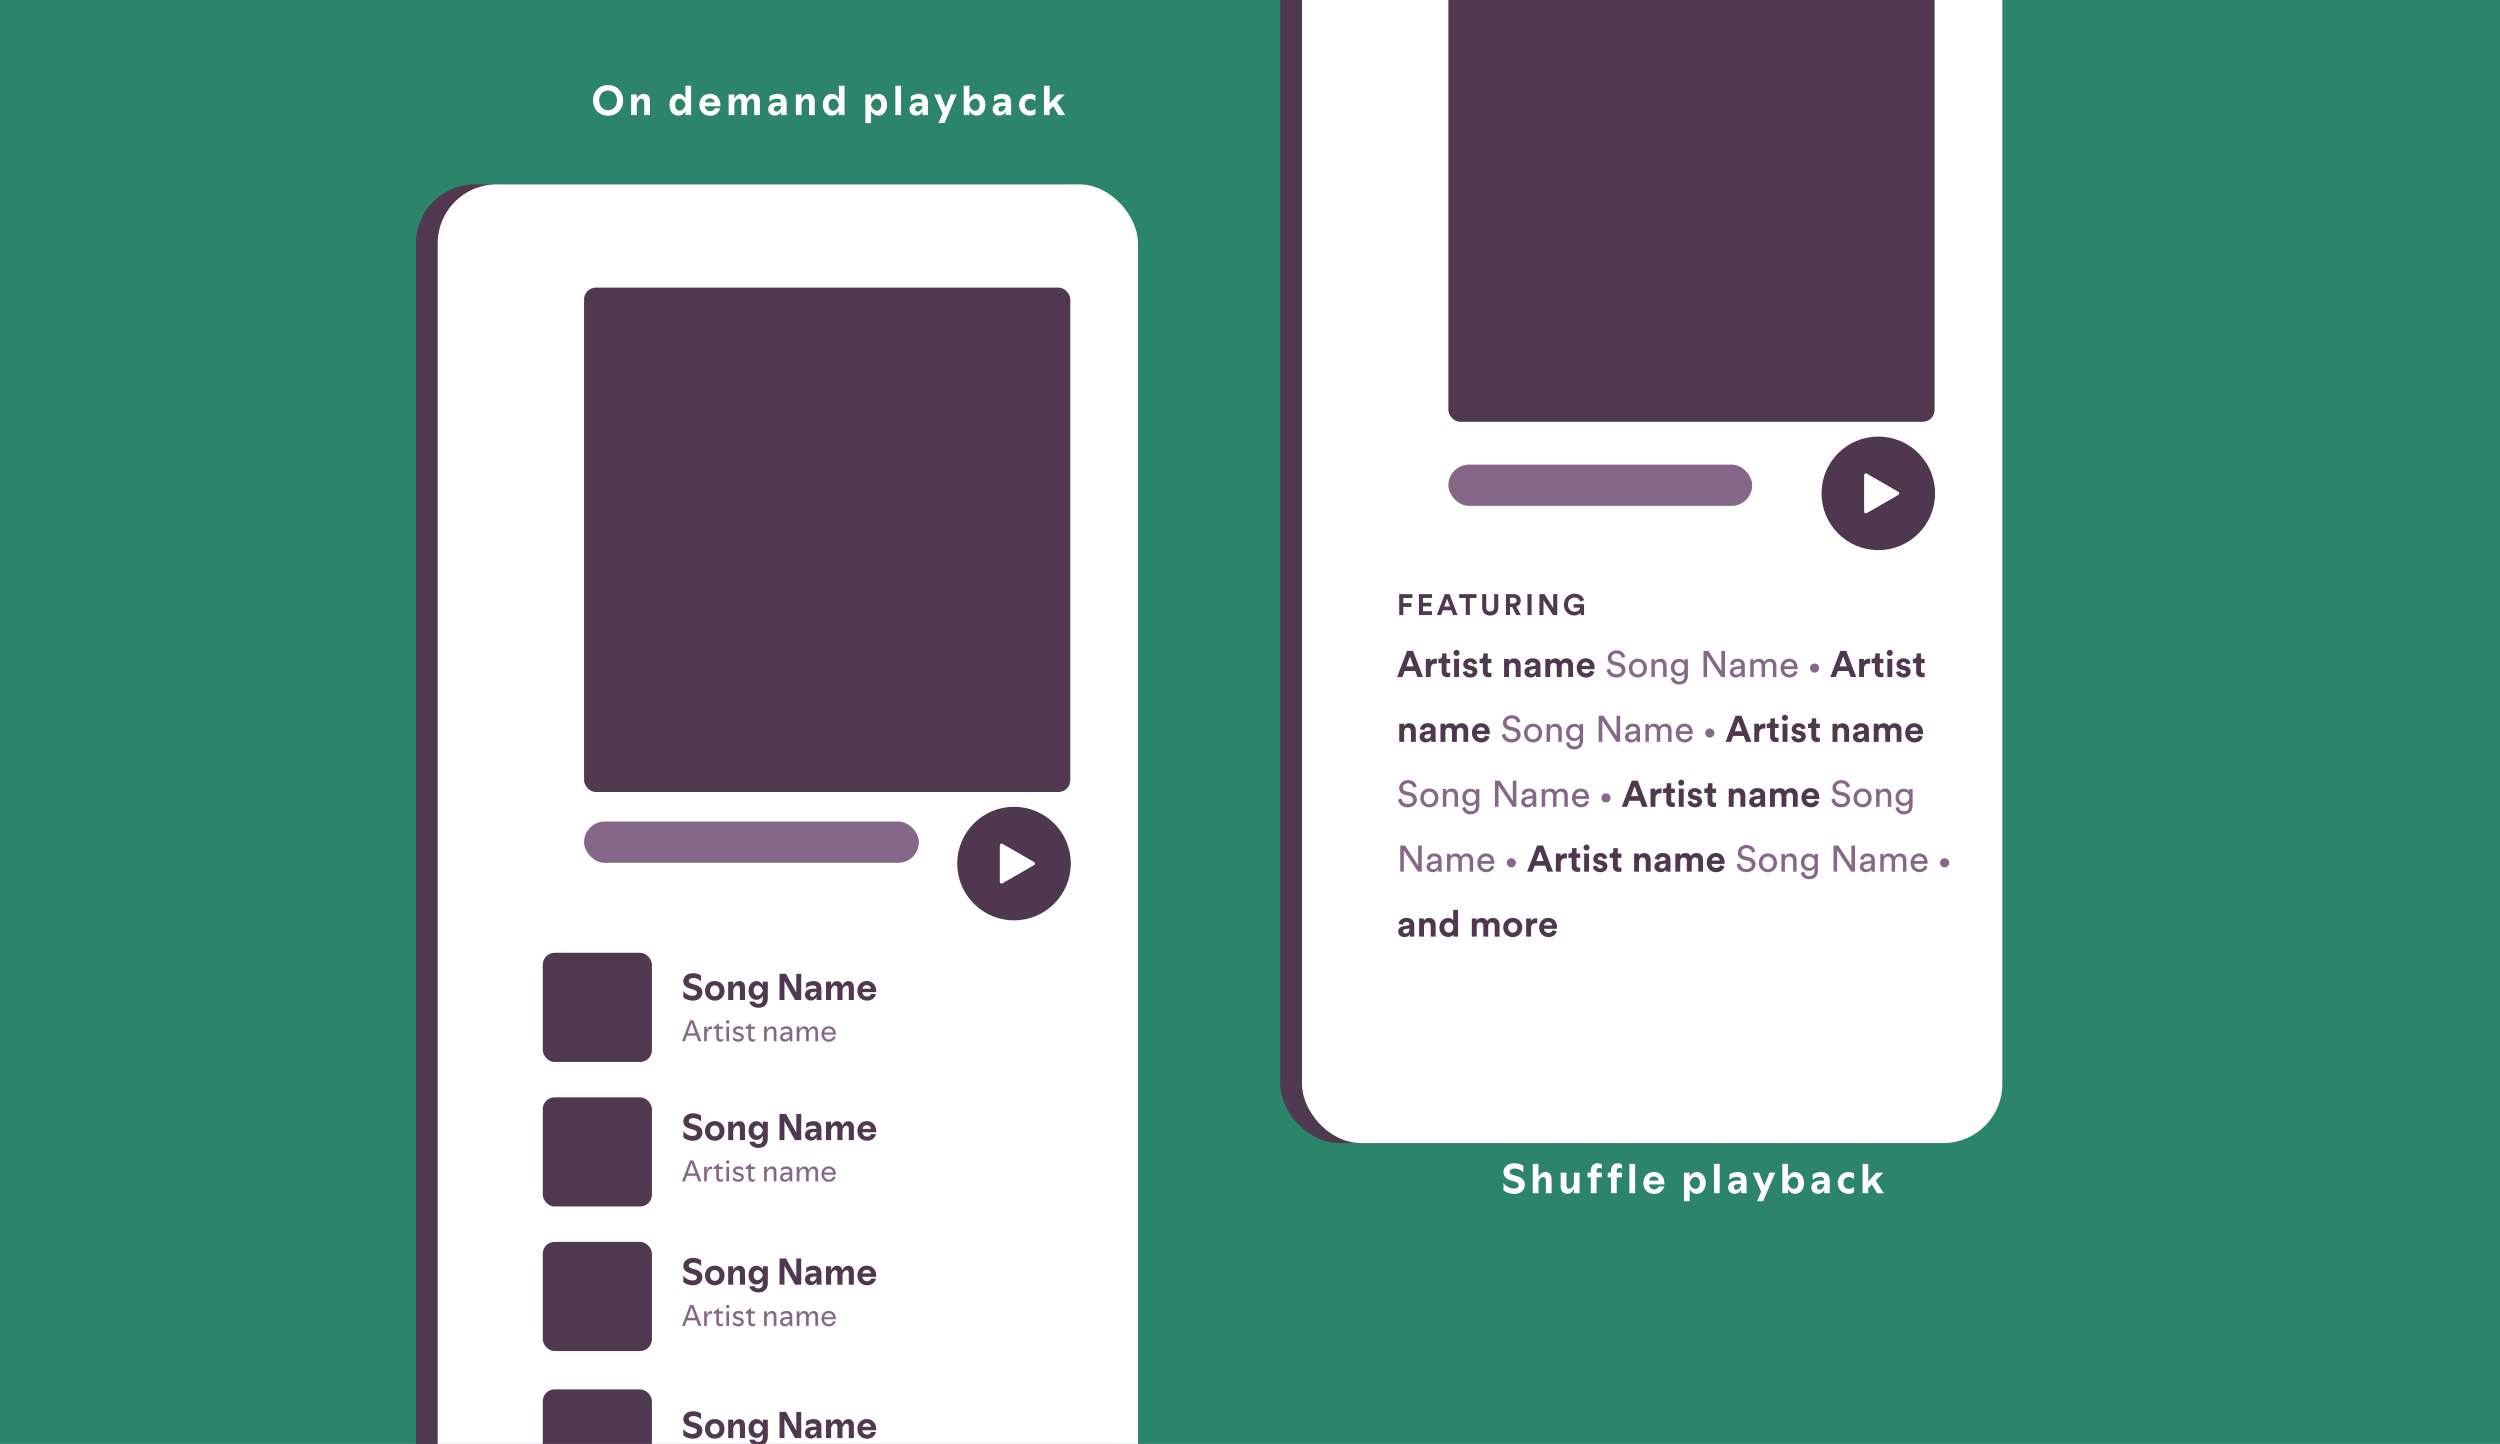 <svg width="1695" height="979" viewBox="0 0 1695 979" fill="none" xmlns="http://www.w3.org/2000/svg">
  <g clip-path="url(#clip0_3717_961)">
    <rect width="1695" height="979" fill="#2C856B"/>
    <g filter="url(#filter0_d_3717_961)">
      <rect x="309" y="107" width="474.828" height="900.994" rx="40" fill="#503850"/>
    </g>
    <g filter="url(#filter1_d_3717_961)">
      <rect x="895" y="-144" width="474.828" height="900.994" rx="40" fill="#503850"/>
    </g>
    <g filter="url(#filter2_d_3717_961)">
      <rect x="323.746" y="107" width="474.828" height="900.994" rx="40" fill="white"/>
    </g>
    <g filter="url(#filter3_d_3717_961)">
      <rect x="909.746" y="-144" width="474.828" height="900.994" rx="40" fill="white"/>
    </g>
    <rect x="396" y="557" width="227" height="28" rx="14" fill="#876789"/>
    <rect x="982" y="315" width="206" height="28" rx="14" fill="#876789"/>
    <rect x="396" y="195" width="329.653" height="341.964" rx="8" fill="#503850"/>
    <rect x="982" y="-56" width="329.653" height="341.964" rx="8" fill="#503850"/>
    <path fill-rule="evenodd" clip-rule="evenodd" d="M726 585.5C726 606.763 708.763 624 687.5 624C666.237 624 649 606.763 649 585.5C649 564.237 666.237 547 687.5 547C708.763 547 726 564.237 726 585.5ZM701.077 586.542L679.68 598.896C678.877 599.359 677.875 598.78 677.875 597.854V573.146C677.875 572.22 678.877 571.641 679.68 572.104L701.077 584.458C701.88 584.921 701.88 586.079 701.077 586.542Z" fill="#503750"/>
    <path fill-rule="evenodd" clip-rule="evenodd" d="M1312 334.5C1312 355.763 1294.76 373 1273.5 373C1252.24 373 1235 355.763 1235 334.5C1235 313.237 1252.24 296 1273.5 296C1294.76 296 1312 313.237 1312 334.5ZM1287.08 335.542L1265.68 347.896C1264.88 348.359 1263.88 347.78 1263.88 346.854V322.146C1263.88 321.22 1264.88 320.641 1265.68 321.104L1287.08 333.458C1287.88 333.921 1287.88 335.079 1287.08 335.542Z" fill="#503750"/>
    <path d="M412.28 78.476C406.26 78.476 402.06 74.052 402.06 68.032C402.06 62.04 406.26 57.644 412.28 57.644C418.3 57.644 422.5 62.068 422.5 68.088C422.5 74.052 418.3 78.476 412.28 78.476ZM412.28 74.752C415.864 74.752 418.328 72.008 418.328 68.088C418.328 64.14 415.864 61.368 412.28 61.368C408.724 61.368 406.232 64.112 406.232 68.032C406.232 71.98 408.724 74.752 412.28 74.752ZM427.9 78V64.056H431.764V66.996C432.492 65.344 434.004 63.636 436.496 63.636C439.38 63.636 440.668 65.708 440.668 68.452V78H436.804V69.6C436.804 68.004 436.328 67.052 434.872 67.052C433.248 67.052 432.1 68.844 431.764 70.44V78H427.9ZM459.843 78.392C456.315 78.392 453.879 75.312 453.879 71.028C453.879 66.744 456.343 63.636 459.871 63.636C462.419 63.636 463.903 65.204 464.743 66.828V58.12H468.579V78H464.743V75.228C463.875 76.852 462.419 78.392 459.843 78.392ZM460.851 75.06C462.811 75.06 464.211 73.212 464.827 71C464.211 68.788 462.811 66.94 460.851 66.94C459.003 66.94 457.771 68.564 457.771 71.028C457.771 73.492 459.003 75.06 460.851 75.06ZM481.487 78.476C477.091 78.476 474.151 75.284 474.151 71.056C474.151 66.744 477.119 63.552 481.291 63.552C485.631 63.552 488.431 66.856 488.431 71.028L488.403 72.036H477.903C478.183 74.164 479.583 75.396 481.599 75.396C483.139 75.396 484.175 74.612 484.511 73.408H488.263C487.451 76.572 484.903 78.476 481.487 78.476ZM477.959 69.432H484.511C484.371 67.808 483.027 66.66 481.291 66.66C479.611 66.66 478.295 67.752 477.959 69.432ZM494.034 78V64.056H497.898V67.024C498.682 65.26 500.166 63.636 502.378 63.636C504.674 63.636 506.018 65.036 506.41 67.136C507.222 65.26 508.706 63.636 511.002 63.636C513.83 63.636 515.202 65.68 515.202 68.564V78H511.338V69.516C511.338 67.864 510.722 67.052 509.518 67.052C508.118 67.052 507.026 68.592 506.55 70.272V78H502.686V69.516C502.686 67.864 502.042 67.052 500.838 67.052C499.438 67.052 498.374 68.592 497.898 70.244V78H494.034ZM525.305 78.364C522.701 78.364 520.825 76.628 520.825 74.136C520.825 71.42 522.813 69.404 527.237 69.404H529.533V69.264C529.533 67.92 528.833 66.912 526.677 66.912C524.857 66.912 522.869 67.864 521.749 68.956V65.288C522.813 64.504 524.969 63.608 527.321 63.608C531.549 63.608 533.313 66.016 533.313 69.404V76.712C533.313 77.16 533.369 77.58 533.481 78H529.645V75.676C528.917 77.16 527.573 78.364 525.305 78.364ZM526.397 75.62C527.881 75.62 529.029 74.304 529.533 72.82V71.812H527.573C525.529 71.812 524.661 72.624 524.661 73.884C524.661 74.92 525.333 75.62 526.397 75.62ZM539.61 78V64.056H543.474V66.996C544.202 65.344 545.714 63.636 548.206 63.636C551.09 63.636 552.378 65.708 552.378 68.452V78H548.514V69.6C548.514 68.004 548.038 67.052 546.582 67.052C544.958 67.052 543.81 68.844 543.474 70.44V78H539.61ZM563.859 78.392C560.331 78.392 557.895 75.312 557.895 71.028C557.895 66.744 560.359 63.636 563.887 63.636C566.435 63.636 567.919 65.204 568.759 66.828V58.12H572.595V78H568.759V75.228C567.891 76.852 566.435 78.392 563.859 78.392ZM564.867 75.06C566.827 75.06 568.227 73.212 568.843 71C568.227 68.788 566.827 66.94 564.867 66.94C563.019 66.94 561.787 68.564 561.787 71.028C561.787 73.492 563.019 75.06 564.867 75.06ZM595.493 78.392C592.889 78.392 591.433 76.852 590.565 75.228V83.432H586.729V64.056H590.565V66.856C591.433 65.204 592.917 63.636 595.465 63.636C598.965 63.636 601.429 66.744 601.429 71.028C601.429 75.312 598.993 78.392 595.493 78.392ZM594.457 75.06C596.305 75.06 597.565 73.492 597.565 71.028C597.565 68.564 596.305 66.94 594.457 66.94C592.525 66.94 591.097 68.788 590.481 71C591.097 73.212 592.525 75.06 594.457 75.06ZM607.056 78V58.12H610.92V78H607.056ZM621.129 78.364C618.525 78.364 616.649 76.628 616.649 74.136C616.649 71.42 618.637 69.404 623.061 69.404H625.357V69.264C625.357 67.92 624.657 66.912 622.501 66.912C620.681 66.912 618.693 67.864 617.573 68.956V65.288C618.637 64.504 620.793 63.608 623.145 63.608C627.373 63.608 629.137 66.016 629.137 69.404V76.712C629.137 77.16 629.193 77.58 629.305 78H625.469V75.676C624.741 77.16 623.397 78.364 621.129 78.364ZM622.221 75.62C623.705 75.62 624.853 74.304 625.357 72.82V71.812H623.397C621.353 71.812 620.485 72.624 620.485 73.884C620.485 74.92 621.157 75.62 622.221 75.62ZM636.227 83.432L639.083 76.964L633.343 64.056H637.627L641.155 72.904L644.683 64.056H648.603L640.371 83.432H636.227ZM662.173 78.392C659.569 78.392 658.113 76.852 657.245 75.228V78H653.409V58.12H657.245V66.856C658.113 65.204 659.597 63.636 662.145 63.636C665.645 63.636 668.109 66.744 668.109 71.028C668.109 75.312 665.673 78.392 662.173 78.392ZM661.137 75.06C662.985 75.06 664.245 73.492 664.245 71.028C664.245 68.564 662.985 66.94 661.137 66.94C659.205 66.94 657.777 68.788 657.161 71C657.777 73.212 659.205 75.06 661.137 75.06ZM677.517 78.364C674.913 78.364 673.037 76.628 673.037 74.136C673.037 71.42 675.025 69.404 679.449 69.404H681.745V69.264C681.745 67.92 681.045 66.912 678.889 66.912C677.069 66.912 675.081 67.864 673.961 68.956V65.288C675.025 64.504 677.181 63.608 679.533 63.608C683.761 63.608 685.525 66.016 685.525 69.404V76.712C685.525 77.16 685.581 77.58 685.693 78H681.857V75.676C681.129 77.16 679.785 78.364 677.517 78.364ZM678.609 75.62C680.093 75.62 681.241 74.304 681.745 72.82V71.812H679.785C677.741 71.812 676.873 72.624 676.873 73.884C676.873 74.92 677.545 75.62 678.609 75.62ZM698.318 78.392C693.95 78.392 690.954 75.2 690.954 71.028C690.954 66.828 693.95 63.636 698.318 63.636C700.026 63.636 701.258 64.14 702.014 64.728V68.62C701.594 68.032 700.362 67.024 698.514 67.024C696.218 67.024 694.846 68.676 694.846 71.028C694.846 73.352 696.218 75.032 698.514 75.032C700.054 75.032 701.314 74.444 702.014 73.576V77.328C701.258 77.86 700.082 78.392 698.318 78.392ZM707.829 78V58.12H711.637V69.992L717.069 64.056H721.857L716.705 69.404L722.165 78H717.657L714.101 71.98L711.637 74.528V78H707.829Z" fill="white"/>
    <path d="M1026.63 809.476C1023.32 809.476 1020.52 808.132 1019.37 806.956V802.028C1020.89 804.52 1024.05 805.836 1026.43 805.836C1028.56 805.836 1029.65 804.94 1029.65 803.568C1029.65 802.42 1029.26 801.748 1026.15 800.824L1024.58 800.376C1021.39 799.452 1019.37 797.884 1019.37 794.636C1019.37 791.472 1022.03 788.644 1026.82 788.644C1029.45 788.644 1031.72 789.54 1032.84 790.464V794.944C1031.92 793.656 1029.59 792.284 1027.02 792.284C1024.58 792.284 1023.52 793.376 1023.52 794.552C1023.52 795.616 1024.02 796.148 1027.13 797.072L1028.7 797.52C1031.89 798.444 1033.82 800.124 1033.82 803.316C1033.82 806.788 1031.16 809.476 1026.63 809.476ZM1039.22 809V789.12H1043.08V797.996C1043.81 796.344 1045.32 794.636 1047.81 794.636C1050.7 794.636 1051.99 796.708 1051.99 799.452V809H1048.12V800.6C1048.12 799.004 1047.65 798.052 1046.19 798.052C1044.57 798.052 1043.42 799.844 1043.08 801.44V809H1039.22ZM1062.74 809.392C1059.91 809.392 1058.15 807.376 1058.15 804.156V795.056H1062.04V803.316C1062.04 805.164 1062.74 805.976 1064.03 805.976C1065.59 805.976 1066.74 804.38 1067.08 802.532V795.056H1070.94V809H1067.08V805.92C1066.41 807.712 1065.09 809.392 1062.74 809.392ZM1078.59 793.628C1078.59 790.8 1080.21 788.672 1083.1 788.672C1084.33 788.672 1085.36 789.064 1085.81 789.344L1086.29 792.452C1085.92 792.2 1085.2 791.864 1084.36 791.864C1083.07 791.864 1082.45 792.676 1082.45 793.908V795.056H1086.01V798.164H1082.45V809H1078.59V798.164H1076.35V795.056H1078.59V793.628ZM1092.27 793.628C1092.27 790.8 1093.89 788.672 1096.78 788.672C1098.01 788.672 1099.05 789.064 1099.49 789.344L1099.97 792.452C1099.61 792.2 1098.88 791.864 1098.04 791.864C1096.75 791.864 1096.13 792.676 1096.13 793.908V795.056H1099.69V798.164H1096.13V809H1092.27V798.164H1090.03V795.056H1092.27V793.628ZM1104.75 809V789.12H1108.61V809H1104.75ZM1121.51 809.476C1117.11 809.476 1114.17 806.284 1114.17 802.056C1114.17 797.744 1117.14 794.552 1121.31 794.552C1125.65 794.552 1128.45 797.856 1128.45 802.028L1128.43 803.036H1117.93C1118.21 805.164 1119.61 806.396 1121.62 806.396C1123.16 806.396 1124.2 805.612 1124.53 804.408H1128.29C1127.47 807.572 1124.93 809.476 1121.51 809.476ZM1117.98 800.432H1124.53C1124.39 798.808 1123.05 797.66 1121.31 797.66C1119.63 797.66 1118.32 798.752 1117.98 800.432ZM1150.52 809.392C1147.91 809.392 1146.46 807.852 1145.59 806.228V814.432H1141.75V795.056H1145.59V797.856C1146.46 796.204 1147.94 794.636 1150.49 794.636C1153.99 794.636 1156.45 797.744 1156.45 802.028C1156.45 806.312 1154.02 809.392 1150.52 809.392ZM1149.48 806.06C1151.33 806.06 1152.59 804.492 1152.59 802.028C1152.59 799.564 1151.33 797.94 1149.48 797.94C1147.55 797.94 1146.12 799.788 1145.5 802C1146.12 804.212 1147.55 806.06 1149.48 806.06ZM1162.08 809V789.12H1165.94V809H1162.08ZM1176.15 809.364C1173.55 809.364 1171.67 807.628 1171.67 805.136C1171.67 802.42 1173.66 800.404 1178.08 800.404H1180.38V800.264C1180.38 798.92 1179.68 797.912 1177.52 797.912C1175.7 797.912 1173.71 798.864 1172.59 799.956V796.288C1173.66 795.504 1175.81 794.608 1178.17 794.608C1182.39 794.608 1184.16 797.016 1184.16 800.404V807.712C1184.16 808.16 1184.21 808.58 1184.33 809H1180.49V806.676C1179.76 808.16 1178.42 809.364 1176.15 809.364ZM1177.24 806.62C1178.73 806.62 1179.87 805.304 1180.38 803.82V802.812H1178.42C1176.37 802.812 1175.51 803.624 1175.51 804.884C1175.51 805.92 1176.18 806.62 1177.24 806.62ZM1191.25 814.432L1194.11 807.964L1188.37 795.056H1192.65L1196.18 803.904L1199.71 795.056H1203.63L1195.39 814.432H1191.25ZM1217.2 809.392C1214.59 809.392 1213.14 807.852 1212.27 806.228V809H1208.43V789.12H1212.27V797.856C1213.14 796.204 1214.62 794.636 1217.17 794.636C1220.67 794.636 1223.13 797.744 1223.13 802.028C1223.13 806.312 1220.7 809.392 1217.2 809.392ZM1216.16 806.06C1218.01 806.06 1219.27 804.492 1219.27 802.028C1219.27 799.564 1218.01 797.94 1216.16 797.94C1214.23 797.94 1212.8 799.788 1212.18 802C1212.8 804.212 1214.23 806.06 1216.16 806.06ZM1232.54 809.364C1229.94 809.364 1228.06 807.628 1228.06 805.136C1228.06 802.42 1230.05 800.404 1234.47 800.404H1236.77V800.264C1236.77 798.92 1236.07 797.912 1233.91 797.912C1232.09 797.912 1230.1 798.864 1228.98 799.956V796.288C1230.05 795.504 1232.2 794.608 1234.56 794.608C1238.78 794.608 1240.55 797.016 1240.55 800.404V807.712C1240.55 808.16 1240.6 808.58 1240.72 809H1236.88V806.676C1236.15 808.16 1234.81 809.364 1232.54 809.364ZM1233.63 806.62C1235.12 806.62 1236.26 805.304 1236.77 803.82V802.812H1234.81C1232.76 802.812 1231.9 803.624 1231.9 804.884C1231.9 805.92 1232.57 806.62 1233.63 806.62ZM1253.34 809.392C1248.97 809.392 1245.98 806.2 1245.98 802.028C1245.98 797.828 1248.97 794.636 1253.34 794.636C1255.05 794.636 1256.28 795.14 1257.04 795.728V799.62C1256.62 799.032 1255.38 798.024 1253.54 798.024C1251.24 798.024 1249.87 799.676 1249.87 802.028C1249.87 804.352 1251.24 806.032 1253.54 806.032C1255.08 806.032 1256.34 805.444 1257.04 804.576V808.328C1256.28 808.86 1255.1 809.392 1253.34 809.392ZM1262.85 809V789.12H1266.66V800.992L1272.09 795.056H1276.88L1271.73 800.404L1277.19 809H1272.68L1269.12 802.98L1266.66 805.528V809H1262.85Z" fill="white"/>
    <path d="M951.44 417V411.48H956.94V408.94H951.42V405.44H957.62V402.82H948.66V417H951.44ZM970.927 417V414.4H964.807V411.12H970.347V408.66H964.807V405.42H970.927V402.82H962.047V417H970.927ZM985.189 417H988.189L982.789 402.82H979.589L974.149 417H977.069L978.249 413.76H984.009L985.189 417ZM981.129 405.88L983.089 411.24H979.169L981.129 405.88ZM1001.06 405.44V402.82H989.316V405.44H993.796V417H996.576V405.44H1001.06ZM1010.36 417.32C1013.4 417.32 1015.82 415.46 1015.82 411.98V402.82H1013.06V411.78C1013.06 413.64 1012.04 414.62 1010.36 414.62C1008.72 414.62 1007.68 413.64 1007.68 411.78V402.82H1004.92V411.98C1004.92 415.46 1007.34 417.32 1010.36 417.32ZM1028.02 417H1031.1L1028.06 411.2C1029.92 410.66 1031.08 409.16 1031.08 407.18C1031.08 404.72 1029.32 402.82 1026.56 402.82H1021.02V417H1023.8V411.54H1025.24L1028.02 417ZM1023.8 409.16V405.22H1026.04C1027.44 405.22 1028.26 406 1028.26 407.2C1028.26 408.36 1027.44 409.16 1026.04 409.16H1023.8ZM1038.42 417V402.82H1035.62V417H1038.42ZM1055.83 417V402.82H1053.07V412.2L1047.17 402.82H1043.73V417H1046.49V406.94L1052.93 417H1055.83ZM1074 417V409.62H1066.92V412.02H1071.4C1071.24 413.02 1070.22 414.78 1067.6 414.78C1065.22 414.78 1063.12 413.12 1063.12 409.92C1063.12 406.56 1065.44 405.1 1067.58 405.1C1069.88 405.1 1071.06 406.56 1071.42 407.82L1074.06 406.88C1073.36 404.7 1071.3 402.52 1067.58 402.52C1063.74 402.52 1060.32 405.34 1060.32 409.92C1060.32 414.5 1063.58 417.3 1067.4 417.3C1069.54 417.3 1070.94 416.34 1071.58 415.38L1071.76 417H1074Z" fill="#503850"/>
    <rect x="368" y="646" width="74" height="74" rx="8" fill="#503850"/>
    <rect x="368" y="744" width="74" height="74" rx="8" fill="#503850"/>
    <rect x="368" y="842" width="74" height="74" rx="8" fill="#503850"/>
    <rect x="368" y="942" width="74" height="74" rx="8" fill="#503850"/>
    <path d="M469.775 678.425C466.825 678.425 464.325 677.225 463.3 676.175V671.775C464.65 674 467.475 675.175 469.6 675.175C471.5 675.175 472.475 674.375 472.475 673.15C472.475 672.125 472.125 671.525 469.35 670.7L467.95 670.3C465.1 669.475 463.3 668.075 463.3 665.175C463.3 662.35 465.675 659.825 469.95 659.825C472.3 659.825 474.325 660.625 475.325 661.45V665.45C474.5 664.3 472.425 663.075 470.125 663.075C467.95 663.075 467 664.05 467 665.1C467 666.05 467.45 666.525 470.225 667.35L471.625 667.75C474.475 668.575 476.2 670.075 476.2 672.925C476.2 676.025 473.825 678.425 469.775 678.425ZM484.612 678.425C480.662 678.425 477.987 675.55 477.987 671.775C477.987 667.975 480.662 665.1 484.612 665.1C488.562 665.1 491.237 667.975 491.237 671.775C491.237 675.55 488.562 678.425 484.612 678.425ZM484.612 675.45C486.512 675.45 487.812 673.95 487.812 671.775C487.812 669.6 486.512 668.075 484.612 668.075C482.687 668.075 481.437 669.6 481.437 671.775C481.437 673.95 482.687 675.45 484.612 675.45ZM493.703 678V665.55H497.153V668.175C497.803 666.7 499.153 665.175 501.378 665.175C503.953 665.175 505.103 667.025 505.103 669.475V678H501.653V670.5C501.653 669.075 501.228 668.225 499.928 668.225C498.478 668.225 497.453 669.825 497.153 671.25V678H493.703ZM514.329 683.275C510.804 683.275 508.404 681.45 508.079 679.075H511.654C511.804 679.975 512.754 680.575 514.229 680.575C515.979 680.575 517.154 679.65 517.154 677.1V675.075C516.354 676.625 515.029 677.875 512.829 677.875C509.729 677.875 507.529 675.325 507.529 671.575C507.529 667.775 509.754 665.175 512.829 665.175C514.979 665.175 516.304 666.4 517.154 667.975V665.55H520.579V676.725C520.579 681 518.204 683.275 514.329 683.275ZM513.704 674.95C515.404 674.95 516.654 673.425 517.254 671.55C516.654 669.575 515.404 668.125 513.704 668.125C512.104 668.125 511.004 669.375 511.004 671.575C511.004 673.75 512.104 674.95 513.704 674.95ZM528.526 678V660.25H532.901L539.901 672.95V660.25H543.226V678H539.001L531.851 665.075V678H528.526ZM549.764 678.325C547.439 678.325 545.764 676.775 545.764 674.55C545.764 672.125 547.539 670.325 551.489 670.325H553.539V670.2C553.539 669 552.914 668.1 550.989 668.1C549.364 668.1 547.589 668.95 546.589 669.925V666.65C547.539 665.95 549.464 665.15 551.564 665.15C555.339 665.15 556.914 667.3 556.914 670.325V676.85C556.914 677.25 556.964 677.625 557.064 678H553.639V675.925C552.989 677.25 551.789 678.325 549.764 678.325ZM550.739 675.875C552.064 675.875 553.089 674.7 553.539 673.375V672.475H551.789C549.964 672.475 549.189 673.2 549.189 674.325C549.189 675.25 549.789 675.875 550.739 675.875ZM560.036 678V665.55H563.486V668.2C564.186 666.625 565.511 665.175 567.486 665.175C569.536 665.175 570.736 666.425 571.086 668.3C571.811 666.625 573.136 665.175 575.186 665.175C577.711 665.175 578.936 667 578.936 669.575V678H575.486V670.425C575.486 668.95 574.936 668.225 573.861 668.225C572.611 668.225 571.636 669.6 571.211 671.1V678H567.761V670.425C567.761 668.95 567.186 668.225 566.111 668.225C564.861 668.225 563.911 669.6 563.486 671.075V678H560.036ZM587.857 678.425C583.932 678.425 581.307 675.575 581.307 671.8C581.307 667.95 583.957 665.1 587.682 665.1C591.557 665.1 594.057 668.05 594.057 671.775L594.032 672.675H584.657C584.907 674.575 586.157 675.675 587.957 675.675C589.332 675.675 590.257 674.975 590.557 673.9H593.907C593.182 676.725 590.907 678.425 587.857 678.425ZM584.707 670.35H590.557C590.432 668.9 589.232 667.875 587.682 667.875C586.182 667.875 585.007 668.85 584.707 670.35Z" fill="#503850"/>
    <path d="M462.4 706L467.8 691.8H470.14L475.54 706H473.5L472.1 702.18H465.7L464.3 706H462.4ZM466.3 700.58H471.52L468.92 693.44L466.3 700.58ZM477.408 706V696.1H479.188V698.8C479.648 697.2 480.448 695.9 481.808 695.9C482.228 695.9 482.548 696 482.708 696.1L482.948 697.9C482.748 697.76 482.328 697.64 481.848 697.64C480.328 697.64 479.488 699.32 479.228 700.98V706H477.408ZM488.427 706.26C486.827 706.26 485.627 705.36 485.627 703.2V697.58H483.727V696.74L487.407 693.68H487.427V696.1H490.127V697.58H487.427V703C487.427 704.28 488.047 704.7 488.927 704.7C489.547 704.7 490.087 704.42 490.427 704.14L490.087 705.74C489.767 706 489.167 706.26 488.427 706.26ZM492.505 706V696.1H494.325V706H492.505ZM493.405 693.96C492.685 693.96 492.205 693.48 492.205 692.82C492.205 692.16 492.685 691.68 493.405 691.68C494.085 691.68 494.585 692.16 494.585 692.82C494.585 693.48 494.085 693.96 493.405 693.96ZM500.606 706.3C499.026 706.3 497.606 705.58 496.906 704.92V702.86C497.626 703.84 499.106 704.7 500.586 704.7C501.846 704.7 502.586 704.1 502.586 703.32C502.586 702.72 502.326 702.32 500.626 701.86L499.786 701.62C498.086 701.16 496.966 700.36 496.966 698.76C496.966 697.18 498.386 695.8 500.626 695.8C501.986 695.8 503.206 696.3 503.746 696.8V698.72C503.306 698.12 502.126 697.4 500.726 697.4C499.406 697.4 498.746 698 498.746 698.7C498.746 699.34 499.066 699.66 500.766 700.12L501.626 700.34C503.306 700.8 504.306 701.68 504.306 703.24C504.306 704.8 502.986 706.3 500.606 706.3ZM510.165 706.26C508.565 706.26 507.365 705.36 507.365 703.2V697.58H505.465V696.74L509.145 693.68H509.165V696.1H511.865V697.58H509.165V703C509.165 704.28 509.785 704.7 510.665 704.7C511.285 704.7 511.825 704.42 512.165 704.14L511.825 705.74C511.505 706 510.905 706.26 510.165 706.26ZM518.072 706V696.1H519.892V698.36C520.432 697.16 521.532 695.84 523.392 695.84C525.412 695.84 526.412 697.2 526.412 699.24V706H524.592V699.7C524.592 698.3 524.072 697.44 522.732 697.44C521.312 697.44 520.312 698.84 519.892 700.3V706H518.072ZM532.119 706.26C530.259 706.26 528.919 705.08 528.919 703.26C528.919 701.3 530.339 699.94 533.379 699.94H535.379V699.72C535.379 698.38 534.779 697.44 533.039 697.44C531.619 697.44 530.279 698.18 529.559 699.02V697.1C530.239 696.5 531.659 695.82 533.299 695.82C535.999 695.82 537.159 697.38 537.159 699.7V705.12C537.159 705.42 537.199 705.7 537.279 706H535.459V704.1C534.959 705.16 533.879 706.26 532.119 706.26ZM532.499 704.76C533.919 704.76 534.899 703.64 535.379 702.32V701.34H533.479C531.639 701.34 530.739 702.02 530.739 703.16C530.739 704.12 531.419 704.76 532.499 704.76ZM540.181 706V696.1H542.001V698.34C542.541 697.12 543.601 695.84 545.321 695.84C546.981 695.84 547.961 696.86 548.241 698.4C548.821 697.06 549.901 695.84 551.621 695.84C553.621 695.84 554.621 697.2 554.621 699.26V706H552.821V699.68C552.821 698.24 552.221 697.44 551.001 697.44C549.741 697.44 548.801 698.68 548.321 700.16V706H546.501V699.7C546.501 698.26 545.921 697.44 544.701 697.44C543.381 697.44 542.441 698.76 542.001 700.16V706H540.181ZM561.942 706.32C559.002 706.32 556.962 704.02 556.962 701.06C556.962 698.08 559.022 695.78 561.862 695.78C564.742 695.78 566.722 698.08 566.722 700.92C566.722 701.08 566.722 701.22 566.702 701.46H558.762C558.882 703.4 560.122 704.78 561.982 704.78C563.402 704.78 564.402 704 564.802 702.84H566.602C565.982 704.96 564.262 706.32 561.942 706.32ZM558.802 700.04H564.862C564.682 698.52 563.502 697.3 561.862 697.3C560.242 697.3 559.082 698.52 558.802 700.04Z" fill="#876789"/>
    <path d="M469.775 773.425C466.825 773.425 464.325 772.225 463.3 771.175V766.775C464.65 769 467.475 770.175 469.6 770.175C471.5 770.175 472.475 769.375 472.475 768.15C472.475 767.125 472.125 766.525 469.35 765.7L467.95 765.3C465.1 764.475 463.3 763.075 463.3 760.175C463.3 757.35 465.675 754.825 469.95 754.825C472.3 754.825 474.325 755.625 475.325 756.45V760.45C474.5 759.3 472.425 758.075 470.125 758.075C467.95 758.075 467 759.05 467 760.1C467 761.05 467.45 761.525 470.225 762.35L471.625 762.75C474.475 763.575 476.2 765.075 476.2 767.925C476.2 771.025 473.825 773.425 469.775 773.425ZM484.612 773.425C480.662 773.425 477.987 770.55 477.987 766.775C477.987 762.975 480.662 760.1 484.612 760.1C488.562 760.1 491.237 762.975 491.237 766.775C491.237 770.55 488.562 773.425 484.612 773.425ZM484.612 770.45C486.512 770.45 487.812 768.95 487.812 766.775C487.812 764.6 486.512 763.075 484.612 763.075C482.687 763.075 481.437 764.6 481.437 766.775C481.437 768.95 482.687 770.45 484.612 770.45ZM493.703 773V760.55H497.153V763.175C497.803 761.7 499.153 760.175 501.378 760.175C503.953 760.175 505.103 762.025 505.103 764.475V773H501.653V765.5C501.653 764.075 501.228 763.225 499.928 763.225C498.478 763.225 497.453 764.825 497.153 766.25V773H493.703ZM514.329 778.275C510.804 778.275 508.404 776.45 508.079 774.075H511.654C511.804 774.975 512.754 775.575 514.229 775.575C515.979 775.575 517.154 774.65 517.154 772.1V770.075C516.354 771.625 515.029 772.875 512.829 772.875C509.729 772.875 507.529 770.325 507.529 766.575C507.529 762.775 509.754 760.175 512.829 760.175C514.979 760.175 516.304 761.4 517.154 762.975V760.55H520.579V771.725C520.579 776 518.204 778.275 514.329 778.275ZM513.704 769.95C515.404 769.95 516.654 768.425 517.254 766.55C516.654 764.575 515.404 763.125 513.704 763.125C512.104 763.125 511.004 764.375 511.004 766.575C511.004 768.75 512.104 769.95 513.704 769.95ZM528.526 773V755.25H532.901L539.901 767.95V755.25H543.226V773H539.001L531.851 760.075V773H528.526ZM549.764 773.325C547.439 773.325 545.764 771.775 545.764 769.55C545.764 767.125 547.539 765.325 551.489 765.325H553.539V765.2C553.539 764 552.914 763.1 550.989 763.1C549.364 763.1 547.589 763.95 546.589 764.925V761.65C547.539 760.95 549.464 760.15 551.564 760.15C555.339 760.15 556.914 762.3 556.914 765.325V771.85C556.914 772.25 556.964 772.625 557.064 773H553.639V770.925C552.989 772.25 551.789 773.325 549.764 773.325ZM550.739 770.875C552.064 770.875 553.089 769.7 553.539 768.375V767.475H551.789C549.964 767.475 549.189 768.2 549.189 769.325C549.189 770.25 549.789 770.875 550.739 770.875ZM560.036 773V760.55H563.486V763.2C564.186 761.625 565.511 760.175 567.486 760.175C569.536 760.175 570.736 761.425 571.086 763.3C571.811 761.625 573.136 760.175 575.186 760.175C577.711 760.175 578.936 762 578.936 764.575V773H575.486V765.425C575.486 763.95 574.936 763.225 573.861 763.225C572.611 763.225 571.636 764.6 571.211 766.1V773H567.761V765.425C567.761 763.95 567.186 763.225 566.111 763.225C564.861 763.225 563.911 764.6 563.486 766.075V773H560.036ZM587.857 773.425C583.932 773.425 581.307 770.575 581.307 766.8C581.307 762.95 583.957 760.1 587.682 760.1C591.557 760.1 594.057 763.05 594.057 766.775L594.032 767.675H584.657C584.907 769.575 586.157 770.675 587.957 770.675C589.332 770.675 590.257 769.975 590.557 768.9H593.907C593.182 771.725 590.907 773.425 587.857 773.425ZM584.707 765.35H590.557C590.432 763.9 589.232 762.875 587.682 762.875C586.182 762.875 585.007 763.85 584.707 765.35Z" fill="#503850"/>
    <path d="M462.4 801L467.8 786.8H470.14L475.54 801H473.5L472.1 797.18H465.7L464.3 801H462.4ZM466.3 795.58H471.52L468.92 788.44L466.3 795.58ZM477.408 801V791.1H479.188V793.8C479.648 792.2 480.448 790.9 481.808 790.9C482.228 790.9 482.548 791 482.708 791.1L482.948 792.9C482.748 792.76 482.328 792.64 481.848 792.64C480.328 792.64 479.488 794.32 479.228 795.98V801H477.408ZM488.427 801.26C486.827 801.26 485.627 800.36 485.627 798.2V792.58H483.727V791.74L487.407 788.68H487.427V791.1H490.127V792.58H487.427V798C487.427 799.28 488.047 799.7 488.927 799.7C489.547 799.7 490.087 799.42 490.427 799.14L490.087 800.74C489.767 801 489.167 801.26 488.427 801.26ZM492.505 801V791.1H494.325V801H492.505ZM493.405 788.96C492.685 788.96 492.205 788.48 492.205 787.82C492.205 787.16 492.685 786.68 493.405 786.68C494.085 786.68 494.585 787.16 494.585 787.82C494.585 788.48 494.085 788.96 493.405 788.96ZM500.606 801.3C499.026 801.3 497.606 800.58 496.906 799.92V797.86C497.626 798.84 499.106 799.7 500.586 799.7C501.846 799.7 502.586 799.1 502.586 798.32C502.586 797.72 502.326 797.32 500.626 796.86L499.786 796.62C498.086 796.16 496.966 795.36 496.966 793.76C496.966 792.18 498.386 790.8 500.626 790.8C501.986 790.8 503.206 791.3 503.746 791.8V793.72C503.306 793.12 502.126 792.4 500.726 792.4C499.406 792.4 498.746 793 498.746 793.7C498.746 794.34 499.066 794.66 500.766 795.12L501.626 795.34C503.306 795.8 504.306 796.68 504.306 798.24C504.306 799.8 502.986 801.3 500.606 801.3ZM510.165 801.26C508.565 801.26 507.365 800.36 507.365 798.2V792.58H505.465V791.74L509.145 788.68H509.165V791.1H511.865V792.58H509.165V798C509.165 799.28 509.785 799.7 510.665 799.7C511.285 799.7 511.825 799.42 512.165 799.14L511.825 800.74C511.505 801 510.905 801.26 510.165 801.26ZM518.072 801V791.1H519.892V793.36C520.432 792.16 521.532 790.84 523.392 790.84C525.412 790.84 526.412 792.2 526.412 794.24V801H524.592V794.7C524.592 793.3 524.072 792.44 522.732 792.44C521.312 792.44 520.312 793.84 519.892 795.3V801H518.072ZM532.119 801.26C530.259 801.26 528.919 800.08 528.919 798.26C528.919 796.3 530.339 794.94 533.379 794.94H535.379V794.72C535.379 793.38 534.779 792.44 533.039 792.44C531.619 792.44 530.279 793.18 529.559 794.02V792.1C530.239 791.5 531.659 790.82 533.299 790.82C535.999 790.82 537.159 792.38 537.159 794.7V800.12C537.159 800.42 537.199 800.7 537.279 801H535.459V799.1C534.959 800.16 533.879 801.26 532.119 801.26ZM532.499 799.76C533.919 799.76 534.899 798.64 535.379 797.32V796.34H533.479C531.639 796.34 530.739 797.02 530.739 798.16C530.739 799.12 531.419 799.76 532.499 799.76ZM540.181 801V791.1H542.001V793.34C542.541 792.12 543.601 790.84 545.321 790.84C546.981 790.84 547.961 791.86 548.241 793.4C548.821 792.06 549.901 790.84 551.621 790.84C553.621 790.84 554.621 792.2 554.621 794.26V801H552.821V794.68C552.821 793.24 552.221 792.44 551.001 792.44C549.741 792.44 548.801 793.68 548.321 795.16V801H546.501V794.7C546.501 793.26 545.921 792.44 544.701 792.44C543.381 792.44 542.441 793.76 542.001 795.16V801H540.181ZM561.942 801.32C559.002 801.32 556.962 799.02 556.962 796.06C556.962 793.08 559.022 790.78 561.862 790.78C564.742 790.78 566.722 793.08 566.722 795.92C566.722 796.08 566.722 796.22 566.702 796.46H558.762C558.882 798.4 560.122 799.78 561.982 799.78C563.402 799.78 564.402 799 564.802 797.84H566.602C565.982 799.96 564.262 801.32 561.942 801.32ZM558.802 795.04H564.862C564.682 793.52 563.502 792.3 561.862 792.3C560.242 792.3 559.082 793.52 558.802 795.04Z" fill="#876789"/>
    <path d="M469.775 871.425C466.825 871.425 464.325 870.225 463.3 869.175V864.775C464.65 867 467.475 868.175 469.6 868.175C471.5 868.175 472.475 867.375 472.475 866.15C472.475 865.125 472.125 864.525 469.35 863.7L467.95 863.3C465.1 862.475 463.3 861.075 463.3 858.175C463.3 855.35 465.675 852.825 469.95 852.825C472.3 852.825 474.325 853.625 475.325 854.45V858.45C474.5 857.3 472.425 856.075 470.125 856.075C467.95 856.075 467 857.05 467 858.1C467 859.05 467.45 859.525 470.225 860.35L471.625 860.75C474.475 861.575 476.2 863.075 476.2 865.925C476.2 869.025 473.825 871.425 469.775 871.425ZM484.612 871.425C480.662 871.425 477.987 868.55 477.987 864.775C477.987 860.975 480.662 858.1 484.612 858.1C488.562 858.1 491.237 860.975 491.237 864.775C491.237 868.55 488.562 871.425 484.612 871.425ZM484.612 868.45C486.512 868.45 487.812 866.95 487.812 864.775C487.812 862.6 486.512 861.075 484.612 861.075C482.687 861.075 481.437 862.6 481.437 864.775C481.437 866.95 482.687 868.45 484.612 868.45ZM493.703 871V858.55H497.153V861.175C497.803 859.7 499.153 858.175 501.378 858.175C503.953 858.175 505.103 860.025 505.103 862.475V871H501.653V863.5C501.653 862.075 501.228 861.225 499.928 861.225C498.478 861.225 497.453 862.825 497.153 864.25V871H493.703ZM514.329 876.275C510.804 876.275 508.404 874.45 508.079 872.075H511.654C511.804 872.975 512.754 873.575 514.229 873.575C515.979 873.575 517.154 872.65 517.154 870.1V868.075C516.354 869.625 515.029 870.875 512.829 870.875C509.729 870.875 507.529 868.325 507.529 864.575C507.529 860.775 509.754 858.175 512.829 858.175C514.979 858.175 516.304 859.4 517.154 860.975V858.55H520.579V869.725C520.579 874 518.204 876.275 514.329 876.275ZM513.704 867.95C515.404 867.95 516.654 866.425 517.254 864.55C516.654 862.575 515.404 861.125 513.704 861.125C512.104 861.125 511.004 862.375 511.004 864.575C511.004 866.75 512.104 867.95 513.704 867.95ZM528.526 871V853.25H532.901L539.901 865.95V853.25H543.226V871H539.001L531.851 858.075V871H528.526ZM549.764 871.325C547.439 871.325 545.764 869.775 545.764 867.55C545.764 865.125 547.539 863.325 551.489 863.325H553.539V863.2C553.539 862 552.914 861.1 550.989 861.1C549.364 861.1 547.589 861.95 546.589 862.925V859.65C547.539 858.95 549.464 858.15 551.564 858.15C555.339 858.15 556.914 860.3 556.914 863.325V869.85C556.914 870.25 556.964 870.625 557.064 871H553.639V868.925C552.989 870.25 551.789 871.325 549.764 871.325ZM550.739 868.875C552.064 868.875 553.089 867.7 553.539 866.375V865.475H551.789C549.964 865.475 549.189 866.2 549.189 867.325C549.189 868.25 549.789 868.875 550.739 868.875ZM560.036 871V858.55H563.486V861.2C564.186 859.625 565.511 858.175 567.486 858.175C569.536 858.175 570.736 859.425 571.086 861.3C571.811 859.625 573.136 858.175 575.186 858.175C577.711 858.175 578.936 860 578.936 862.575V871H575.486V863.425C575.486 861.95 574.936 861.225 573.861 861.225C572.611 861.225 571.636 862.6 571.211 864.1V871H567.761V863.425C567.761 861.95 567.186 861.225 566.111 861.225C564.861 861.225 563.911 862.6 563.486 864.075V871H560.036ZM587.857 871.425C583.932 871.425 581.307 868.575 581.307 864.8C581.307 860.95 583.957 858.1 587.682 858.1C591.557 858.1 594.057 861.05 594.057 864.775L594.032 865.675H584.657C584.907 867.575 586.157 868.675 587.957 868.675C589.332 868.675 590.257 867.975 590.557 866.9H593.907C593.182 869.725 590.907 871.425 587.857 871.425ZM584.707 863.35H590.557C590.432 861.9 589.232 860.875 587.682 860.875C586.182 860.875 585.007 861.85 584.707 863.35Z" fill="#503850"/>
    <path d="M462.4 899L467.8 884.8H470.14L475.54 899H473.5L472.1 895.18H465.7L464.3 899H462.4ZM466.3 893.58H471.52L468.92 886.44L466.3 893.58ZM477.408 899V889.1H479.188V891.8C479.648 890.2 480.448 888.9 481.808 888.9C482.228 888.9 482.548 889 482.708 889.1L482.948 890.9C482.748 890.76 482.328 890.64 481.848 890.64C480.328 890.64 479.488 892.32 479.228 893.98V899H477.408ZM488.427 899.26C486.827 899.26 485.627 898.36 485.627 896.2V890.58H483.727V889.74L487.407 886.68H487.427V889.1H490.127V890.58H487.427V896C487.427 897.28 488.047 897.7 488.927 897.7C489.547 897.7 490.087 897.42 490.427 897.14L490.087 898.74C489.767 899 489.167 899.26 488.427 899.26ZM492.505 899V889.1H494.325V899H492.505ZM493.405 886.96C492.685 886.96 492.205 886.48 492.205 885.82C492.205 885.16 492.685 884.68 493.405 884.68C494.085 884.68 494.585 885.16 494.585 885.82C494.585 886.48 494.085 886.96 493.405 886.96ZM500.606 899.3C499.026 899.3 497.606 898.58 496.906 897.92V895.86C497.626 896.84 499.106 897.7 500.586 897.7C501.846 897.7 502.586 897.1 502.586 896.32C502.586 895.72 502.326 895.32 500.626 894.86L499.786 894.62C498.086 894.16 496.966 893.36 496.966 891.76C496.966 890.18 498.386 888.8 500.626 888.8C501.986 888.8 503.206 889.3 503.746 889.8V891.72C503.306 891.12 502.126 890.4 500.726 890.4C499.406 890.4 498.746 891 498.746 891.7C498.746 892.34 499.066 892.66 500.766 893.12L501.626 893.34C503.306 893.8 504.306 894.68 504.306 896.24C504.306 897.8 502.986 899.3 500.606 899.3ZM510.165 899.26C508.565 899.26 507.365 898.36 507.365 896.2V890.58H505.465V889.74L509.145 886.68H509.165V889.1H511.865V890.58H509.165V896C509.165 897.28 509.785 897.7 510.665 897.7C511.285 897.7 511.825 897.42 512.165 897.14L511.825 898.74C511.505 899 510.905 899.26 510.165 899.26ZM518.072 899V889.1H519.892V891.36C520.432 890.16 521.532 888.84 523.392 888.84C525.412 888.84 526.412 890.2 526.412 892.24V899H524.592V892.7C524.592 891.3 524.072 890.44 522.732 890.44C521.312 890.44 520.312 891.84 519.892 893.3V899H518.072ZM532.119 899.26C530.259 899.26 528.919 898.08 528.919 896.26C528.919 894.3 530.339 892.94 533.379 892.94H535.379V892.72C535.379 891.38 534.779 890.44 533.039 890.44C531.619 890.44 530.279 891.18 529.559 892.02V890.1C530.239 889.5 531.659 888.82 533.299 888.82C535.999 888.82 537.159 890.38 537.159 892.7V898.12C537.159 898.42 537.199 898.7 537.279 899H535.459V897.1C534.959 898.16 533.879 899.26 532.119 899.26ZM532.499 897.76C533.919 897.76 534.899 896.64 535.379 895.32V894.34H533.479C531.639 894.34 530.739 895.02 530.739 896.16C530.739 897.12 531.419 897.76 532.499 897.76ZM540.181 899V889.1H542.001V891.34C542.541 890.12 543.601 888.84 545.321 888.84C546.981 888.84 547.961 889.86 548.241 891.4C548.821 890.06 549.901 888.84 551.621 888.84C553.621 888.84 554.621 890.2 554.621 892.26V899H552.821V892.68C552.821 891.24 552.221 890.44 551.001 890.44C549.741 890.44 548.801 891.68 548.321 893.16V899H546.501V892.7C546.501 891.26 545.921 890.44 544.701 890.44C543.381 890.44 542.441 891.76 542.001 893.16V899H540.181ZM561.942 899.32C559.002 899.32 556.962 897.02 556.962 894.06C556.962 891.08 559.022 888.78 561.862 888.78C564.742 888.78 566.722 891.08 566.722 893.92C566.722 894.08 566.722 894.22 566.702 894.46H558.762C558.882 896.4 560.122 897.78 561.982 897.78C563.402 897.78 564.402 897 564.802 895.84H566.602C565.982 897.96 564.262 899.32 561.942 899.32ZM558.802 893.04H564.862C564.682 891.52 563.502 890.3 561.862 890.3C560.242 890.3 559.082 891.52 558.802 893.04Z" fill="#876789"/>
    <path d="M469.775 975.425C466.825 975.425 464.325 974.225 463.3 973.175V968.775C464.65 971 467.475 972.175 469.6 972.175C471.5 972.175 472.475 971.375 472.475 970.15C472.475 969.125 472.125 968.525 469.35 967.7L467.95 967.3C465.1 966.475 463.3 965.075 463.3 962.175C463.3 959.35 465.675 956.825 469.95 956.825C472.3 956.825 474.325 957.625 475.325 958.45V962.45C474.5 961.3 472.425 960.075 470.125 960.075C467.95 960.075 467 961.05 467 962.1C467 963.05 467.45 963.525 470.225 964.35L471.625 964.75C474.475 965.575 476.2 967.075 476.2 969.925C476.2 973.025 473.825 975.425 469.775 975.425ZM484.612 975.425C480.662 975.425 477.987 972.55 477.987 968.775C477.987 964.975 480.662 962.1 484.612 962.1C488.562 962.1 491.237 964.975 491.237 968.775C491.237 972.55 488.562 975.425 484.612 975.425ZM484.612 972.45C486.512 972.45 487.812 970.95 487.812 968.775C487.812 966.6 486.512 965.075 484.612 965.075C482.687 965.075 481.437 966.6 481.437 968.775C481.437 970.95 482.687 972.45 484.612 972.45ZM493.703 975V962.55H497.153V965.175C497.803 963.7 499.153 962.175 501.378 962.175C503.953 962.175 505.103 964.025 505.103 966.475V975H501.653V967.5C501.653 966.075 501.228 965.225 499.928 965.225C498.478 965.225 497.453 966.825 497.153 968.25V975H493.703ZM514.329 980.275C510.804 980.275 508.404 978.45 508.079 976.075H511.654C511.804 976.975 512.754 977.575 514.229 977.575C515.979 977.575 517.154 976.65 517.154 974.1V972.075C516.354 973.625 515.029 974.875 512.829 974.875C509.729 974.875 507.529 972.325 507.529 968.575C507.529 964.775 509.754 962.175 512.829 962.175C514.979 962.175 516.304 963.4 517.154 964.975V962.55H520.579V973.725C520.579 978 518.204 980.275 514.329 980.275ZM513.704 971.95C515.404 971.95 516.654 970.425 517.254 968.55C516.654 966.575 515.404 965.125 513.704 965.125C512.104 965.125 511.004 966.375 511.004 968.575C511.004 970.75 512.104 971.95 513.704 971.95ZM528.526 975V957.25H532.901L539.901 969.95V957.25H543.226V975H539.001L531.851 962.075V975H528.526ZM549.764 975.325C547.439 975.325 545.764 973.775 545.764 971.55C545.764 969.125 547.539 967.325 551.489 967.325H553.539V967.2C553.539 966 552.914 965.1 550.989 965.1C549.364 965.1 547.589 965.95 546.589 966.925V963.65C547.539 962.95 549.464 962.15 551.564 962.15C555.339 962.15 556.914 964.3 556.914 967.325V973.85C556.914 974.25 556.964 974.625 557.064 975H553.639V972.925C552.989 974.25 551.789 975.325 549.764 975.325ZM550.739 972.875C552.064 972.875 553.089 971.7 553.539 970.375V969.475H551.789C549.964 969.475 549.189 970.2 549.189 971.325C549.189 972.25 549.789 972.875 550.739 972.875ZM560.036 975V962.55H563.486V965.2C564.186 963.625 565.511 962.175 567.486 962.175C569.536 962.175 570.736 963.425 571.086 965.3C571.811 963.625 573.136 962.175 575.186 962.175C577.711 962.175 578.936 964 578.936 966.575V975H575.486V967.425C575.486 965.95 574.936 965.225 573.861 965.225C572.611 965.225 571.636 966.6 571.211 968.1V975H567.761V967.425C567.761 965.95 567.186 965.225 566.111 965.225C564.861 965.225 563.911 966.6 563.486 968.075V975H560.036ZM587.857 975.425C583.932 975.425 581.307 972.575 581.307 968.8C581.307 964.95 583.957 962.1 587.682 962.1C591.557 962.1 594.057 965.05 594.057 968.775L594.032 969.675H584.657C584.907 971.575 586.157 972.675 587.957 972.675C589.332 972.675 590.257 971.975 590.557 970.9H593.907C593.182 973.725 590.907 975.425 587.857 975.425ZM584.707 967.35H590.557C590.432 965.9 589.232 964.875 587.682 964.875C586.182 964.875 585.007 965.85 584.707 967.35Z" fill="#503850"/>
    <path d="M462.4 1003L467.8 988.8H470.14L475.54 1003H473.5L472.1 999.18H465.7L464.3 1003H462.4ZM466.3 997.58H471.52L468.92 990.44L466.3 997.58ZM477.408 1003V993.1H479.188V995.8C479.648 994.2 480.448 992.9 481.808 992.9C482.228 992.9 482.548 993 482.708 993.1L482.948 994.9C482.748 994.76 482.328 994.64 481.848 994.64C480.328 994.64 479.488 996.32 479.228 997.98V1003H477.408ZM488.427 1003.26C486.827 1003.26 485.627 1002.36 485.627 1000.2V994.58H483.727V993.74L487.407 990.68H487.427V993.1H490.127V994.58H487.427V1000C487.427 1001.28 488.047 1001.7 488.927 1001.7C489.547 1001.7 490.087 1001.42 490.427 1001.14L490.087 1002.74C489.767 1003 489.167 1003.26 488.427 1003.26ZM492.505 1003V993.1H494.325V1003H492.505ZM493.405 990.96C492.685 990.96 492.205 990.48 492.205 989.82C492.205 989.16 492.685 988.68 493.405 988.68C494.085 988.68 494.585 989.16 494.585 989.82C494.585 990.48 494.085 990.96 493.405 990.96ZM500.606 1003.3C499.026 1003.3 497.606 1002.58 496.906 1001.92V999.86C497.626 1000.84 499.106 1001.7 500.586 1001.7C501.846 1001.7 502.586 1001.1 502.586 1000.32C502.586 999.72 502.326 999.32 500.626 998.86L499.786 998.62C498.086 998.16 496.966 997.36 496.966 995.76C496.966 994.18 498.386 992.8 500.626 992.8C501.986 992.8 503.206 993.3 503.746 993.8V995.72C503.306 995.12 502.126 994.4 500.726 994.4C499.406 994.4 498.746 995 498.746 995.7C498.746 996.34 499.066 996.66 500.766 997.12L501.626 997.34C503.306 997.8 504.306 998.68 504.306 1000.24C504.306 1001.8 502.986 1003.3 500.606 1003.3ZM510.165 1003.26C508.565 1003.26 507.365 1002.36 507.365 1000.2V994.58H505.465V993.74L509.145 990.68H509.165V993.1H511.865V994.58H509.165V1000C509.165 1001.28 509.785 1001.7 510.665 1001.7C511.285 1001.7 511.825 1001.42 512.165 1001.14L511.825 1002.74C511.505 1003 510.905 1003.26 510.165 1003.26ZM518.072 1003V993.1H519.892V995.36C520.432 994.16 521.532 992.84 523.392 992.84C525.412 992.84 526.412 994.2 526.412 996.24V1003H524.592V996.7C524.592 995.3 524.072 994.44 522.732 994.44C521.312 994.44 520.312 995.84 519.892 997.3V1003H518.072ZM532.119 1003.26C530.259 1003.26 528.919 1002.08 528.919 1000.26C528.919 998.3 530.339 996.94 533.379 996.94H535.379V996.72C535.379 995.38 534.779 994.44 533.039 994.44C531.619 994.44 530.279 995.18 529.559 996.02V994.1C530.239 993.5 531.659 992.82 533.299 992.82C535.999 992.82 537.159 994.38 537.159 996.7V1002.12C537.159 1002.42 537.199 1002.7 537.279 1003H535.459V1001.1C534.959 1002.16 533.879 1003.26 532.119 1003.26ZM532.499 1001.76C533.919 1001.76 534.899 1000.64 535.379 999.32V998.34H533.479C531.639 998.34 530.739 999.02 530.739 1000.16C530.739 1001.12 531.419 1001.76 532.499 1001.76ZM540.181 1003V993.1H542.001V995.34C542.541 994.12 543.601 992.84 545.321 992.84C546.981 992.84 547.961 993.86 548.241 995.4C548.821 994.06 549.901 992.84 551.621 992.84C553.621 992.84 554.621 994.2 554.621 996.26V1003H552.821V996.68C552.821 995.24 552.221 994.44 551.001 994.44C549.741 994.44 548.801 995.68 548.321 997.16V1003H546.501V996.7C546.501 995.26 545.921 994.44 544.701 994.44C543.381 994.44 542.441 995.76 542.001 997.16V1003H540.181ZM561.942 1003.32C559.002 1003.32 556.962 1001.02 556.962 998.06C556.962 995.08 559.022 992.78 561.862 992.78C564.742 992.78 566.722 995.08 566.722 997.92C566.722 998.08 566.722 998.22 566.702 998.46H558.762C558.882 1000.4 560.122 1001.78 561.982 1001.78C563.402 1001.78 564.402 1001 564.802 999.84H566.602C565.982 1001.96 564.262 1003.32 561.942 1003.32ZM558.802 997.04H564.862C564.682 995.52 563.502 994.3 561.862 994.3C560.242 994.3 559.082 995.52 558.802 997.04Z" fill="#876789"/>
    <path d="M961.025 459H964.775L958.025 441.275H954.025L947.225 459H950.875L952.35 454.95H959.55L961.025 459ZM955.95 445.1L958.4 451.8H953.5L955.95 445.1ZM974.218 446.65C973.968 446.625 973.718 446.6 973.443 446.6C972.393 446.6 970.693 446.9 969.943 448.525V446.7H966.718V459H970.043V453.375C970.043 450.725 971.518 449.9 973.218 449.9C973.518 449.9 973.843 449.925 974.218 450V446.65ZM980.735 443.025H977.735V444.75C977.735 445.85 977.135 446.7 975.835 446.7H975.21V449.65H977.435V455.375C977.435 457.75 978.935 459.175 981.335 459.175C982.31 459.175 982.91 459 983.21 458.875V456.125C983.035 456.175 982.585 456.225 982.185 456.225C981.235 456.225 980.735 455.875 980.735 454.8V449.65H983.21V446.7H980.735V443.025ZM989.208 459V446.7H985.883V459H989.208ZM985.483 442.675C985.483 443.775 986.408 444.7 987.533 444.7C988.683 444.7 989.583 443.775 989.583 442.675C989.583 441.525 988.683 440.6 987.533 440.6C986.408 440.6 985.483 441.525 985.483 442.675ZM991.771 455.575C991.921 456.975 993.196 459.375 996.896 459.375C1000.12 459.375 1001.67 457.325 1001.67 455.325C1001.67 453.525 1000.45 452.05 998.021 451.55L996.271 451.175C995.596 451.05 995.146 450.675 995.146 450.075C995.146 449.375 995.846 448.85 996.721 448.85C998.121 448.85 998.646 449.775 998.746 450.5L1001.52 449.875C1001.37 448.55 1000.2 446.325 996.696 446.325C994.046 446.325 992.096 448.15 992.096 450.35C992.096 452.075 993.171 453.5 995.546 454.025L997.171 454.4C998.121 454.6 998.496 455.05 998.496 455.6C998.496 456.25 997.971 456.825 996.871 456.825C995.421 456.825 994.696 455.925 994.621 454.95L991.771 455.575ZM1008.69 443.025H1005.69V444.75C1005.69 445.85 1005.09 446.7 1003.79 446.7H1003.16V449.65H1005.39V455.375C1005.39 457.75 1006.89 459.175 1009.29 459.175C1010.26 459.175 1010.86 459 1011.16 458.875V456.125C1010.99 456.175 1010.54 456.225 1010.14 456.225C1009.19 456.225 1008.69 455.875 1008.69 454.8V449.65H1011.16V446.7H1008.69V443.025ZM1023.09 451.925C1023.09 450.5 1023.94 449.375 1025.39 449.375C1026.99 449.375 1027.67 450.45 1027.67 451.825V459H1030.99V451.25C1030.99 448.55 1029.59 446.375 1026.54 446.375C1025.22 446.375 1023.74 446.95 1022.99 448.225V446.7H1019.77V459H1023.09V451.925ZM1033.55 455.65C1033.55 457.575 1035.15 459.35 1037.77 459.35C1039.6 459.35 1040.77 458.5 1041.4 457.525C1041.4 458 1041.45 458.675 1041.52 459H1044.57C1044.5 458.575 1044.42 457.7 1044.42 457.05V451C1044.42 448.525 1042.97 446.325 1039.07 446.325C1035.77 446.325 1034 448.45 1033.8 450.375L1036.75 451C1036.85 449.925 1037.65 449 1039.1 449C1040.5 449 1041.17 449.725 1041.17 450.6C1041.17 451.025 1040.95 451.375 1040.25 451.475L1037.22 451.925C1035.17 452.225 1033.55 453.45 1033.55 455.65ZM1038.47 456.875C1037.4 456.875 1036.87 456.175 1036.87 455.45C1036.87 454.5 1037.55 454.025 1038.4 453.9L1041.17 453.475V454.025C1041.17 456.2 1039.87 456.875 1038.47 456.875ZM1051.05 459V451.8C1051.05 450.45 1051.9 449.375 1053.35 449.375C1054.85 449.375 1055.52 450.375 1055.52 451.7V459H1058.82V451.8C1058.82 450.475 1059.67 449.375 1061.1 449.375C1062.62 449.375 1063.27 450.375 1063.27 451.7V459H1066.5V451.025C1066.5 447.725 1064.32 446.35 1062.05 446.35C1060.42 446.35 1059.12 446.9 1058.15 448.4C1057.52 447.075 1056.17 446.35 1054.5 446.35C1053.15 446.35 1051.57 447 1050.9 448.2V446.7H1047.72V459H1051.05ZM1072.37 451.45C1072.44 450.325 1073.39 449.025 1075.12 449.025C1077.02 449.025 1077.82 450.225 1077.87 451.45H1072.37ZM1078.19 454.65C1077.79 455.75 1076.94 456.525 1075.39 456.525C1073.74 456.525 1072.37 455.35 1072.29 453.725H1081.09C1081.09 453.675 1081.14 453.175 1081.14 452.7C1081.14 448.75 1078.87 446.325 1075.07 446.325C1071.92 446.325 1069.02 448.875 1069.02 452.8C1069.02 456.95 1071.99 459.375 1075.37 459.375C1078.39 459.375 1080.34 457.6 1080.97 455.475L1078.19 454.65Z" fill="#503850"/>
    <path d="M1101.91 445.3C1101.51 443.375 1099.91 440.9 1095.91 440.9C1092.63 440.9 1090.06 443.4 1090.06 446.175C1090.06 448.825 1091.86 450.475 1094.38 451.025L1096.91 451.575C1098.68 451.95 1099.56 453.05 1099.56 454.325C1099.56 455.875 1098.36 457.15 1095.91 457.15C1093.23 457.15 1091.83 455.325 1091.66 453.35L1089.31 454.1C1089.63 456.625 1091.66 459.375 1095.93 459.375C1099.71 459.375 1102.06 456.875 1102.06 454.125C1102.06 451.65 1100.41 449.8 1097.46 449.15L1094.81 448.575C1093.31 448.25 1092.53 447.275 1092.53 446C1092.53 444.35 1093.96 443.05 1095.96 443.05C1098.43 443.05 1099.51 444.8 1099.71 446.075L1101.91 445.3ZM1110.5 457.275C1108.5 457.275 1106.75 455.775 1106.75 452.975C1106.75 450.2 1108.5 448.7 1110.5 448.7C1112.5 448.7 1114.25 450.2 1114.25 452.975C1114.25 455.775 1112.5 457.275 1110.5 457.275ZM1110.5 446.6C1106.9 446.6 1104.35 449.325 1104.35 452.975C1104.35 456.65 1106.9 459.375 1110.5 459.375C1114.1 459.375 1116.65 456.65 1116.65 452.975C1116.65 449.325 1114.1 446.6 1110.5 446.6ZM1122 452.05C1122 450.225 1122.95 448.75 1124.8 448.75C1126.9 448.75 1127.6 450.1 1127.6 451.775V459H1129.95V451.375C1129.95 448.7 1128.53 446.625 1125.65 446.625C1124.25 446.625 1122.83 447.2 1121.95 448.7V446.975H1119.65V459H1122V452.05ZM1132.82 459.65C1133.12 462.225 1135.37 464.125 1138.37 464.125C1142.89 464.125 1144.39 461.15 1144.39 458.1V446.975H1142.07V448.65C1141.47 447.45 1140.22 446.75 1138.37 446.75C1135.07 446.75 1132.84 449.35 1132.84 452.6C1132.84 456 1135.17 458.425 1138.37 458.425C1140.17 458.425 1141.47 457.55 1142.04 456.45V458.175C1142.04 460.775 1140.89 462.075 1138.37 462.075C1136.54 462.075 1135.27 460.8 1135.09 459.125L1132.82 459.65ZM1138.72 456.45C1136.59 456.45 1135.24 454.95 1135.24 452.6C1135.24 450.275 1136.64 448.75 1138.72 448.75C1140.74 448.75 1142.14 450.275 1142.14 452.6C1142.14 454.925 1140.74 456.45 1138.72 456.45ZM1169.54 459V441.275H1167.09V454.875L1158.24 441.275H1154.97V459H1157.42V444.55L1166.99 459H1169.54ZM1172.81 455.775C1172.81 457.675 1174.38 459.375 1176.83 459.375C1178.98 459.375 1180.18 458.225 1180.71 457.375C1180.71 458.25 1180.78 458.7 1180.83 459H1183.13C1183.08 458.7 1182.98 458.075 1182.98 457.025V451C1182.98 448.65 1181.58 446.6 1177.98 446.6C1175.38 446.6 1173.31 448.2 1173.06 450.5L1175.31 451.025C1175.46 449.625 1176.38 448.6 1178.03 448.6C1179.86 448.6 1180.63 449.575 1180.63 450.75C1180.63 451.175 1180.43 451.55 1179.71 451.65L1176.46 452.125C1174.38 452.425 1172.81 453.625 1172.81 455.775ZM1177.16 457.4C1175.96 457.4 1175.21 456.55 1175.21 455.65C1175.21 454.575 1175.96 454 1176.96 453.85L1180.63 453.3V453.85C1180.63 456.475 1179.08 457.4 1177.16 457.4ZM1189.02 459V451.75C1189.02 449.95 1190.14 448.7 1191.82 448.7C1193.62 448.7 1194.37 449.9 1194.37 451.45V459H1196.72V451.725C1196.72 450 1197.84 448.7 1199.49 448.7C1201.27 448.7 1202.04 449.875 1202.04 451.45V459H1204.37V451.2C1204.37 448.05 1202.32 446.625 1200.22 446.625C1198.69 446.625 1197.14 447.175 1196.19 448.9C1195.54 447.35 1194.09 446.625 1192.59 446.625C1191.19 446.625 1189.69 447.25 1188.94 448.575V446.975H1186.69V459H1189.02ZM1209.73 451.75C1209.83 450.2 1211.03 448.675 1213.01 448.675C1215.13 448.675 1216.26 450.025 1216.31 451.75H1209.73ZM1216.66 454.875C1216.21 456.225 1215.23 457.3 1213.28 457.3C1211.26 457.3 1209.71 455.8 1209.66 453.65H1218.71C1218.73 453.5 1218.76 453.2 1218.76 452.9C1218.76 449.15 1216.68 446.6 1212.98 446.6C1209.96 446.6 1207.23 449.175 1207.23 452.95C1207.23 457.025 1210.06 459.375 1213.28 459.375C1216.08 459.375 1218.01 457.7 1218.68 455.575L1216.66 454.875ZM1227.18 453C1227.18 454.7 1228.58 456.1 1230.28 456.1C1231.98 456.1 1233.38 454.7 1233.38 453C1233.38 451.275 1231.98 449.875 1230.28 449.875C1228.58 449.875 1227.18 451.275 1227.18 453ZM1030.84 489.3C1030.44 487.375 1028.84 484.9 1024.84 484.9C1021.56 484.9 1018.99 487.4 1018.99 490.175C1018.99 492.825 1020.79 494.475 1023.31 495.025L1025.84 495.575C1027.61 495.95 1028.49 497.05 1028.49 498.325C1028.49 499.875 1027.29 501.15 1024.84 501.15C1022.16 501.15 1020.76 499.325 1020.59 497.35L1018.24 498.1C1018.56 500.625 1020.59 503.375 1024.86 503.375C1028.64 503.375 1030.99 500.875 1030.99 498.125C1030.99 495.65 1029.34 493.8 1026.39 493.15L1023.74 492.575C1022.24 492.25 1021.46 491.275 1021.46 490C1021.46 488.35 1022.89 487.05 1024.89 487.05C1027.36 487.05 1028.44 488.8 1028.64 490.075L1030.84 489.3ZM1039.43 501.275C1037.43 501.275 1035.68 499.775 1035.68 496.975C1035.68 494.2 1037.43 492.7 1039.43 492.7C1041.43 492.7 1043.18 494.2 1043.18 496.975C1043.18 499.775 1041.43 501.275 1039.43 501.275ZM1039.43 490.6C1035.83 490.6 1033.28 493.325 1033.28 496.975C1033.28 500.65 1035.83 503.375 1039.43 503.375C1043.03 503.375 1045.58 500.65 1045.58 496.975C1045.58 493.325 1043.03 490.6 1039.43 490.6ZM1050.93 496.05C1050.93 494.225 1051.88 492.75 1053.73 492.75C1055.83 492.75 1056.53 494.1 1056.53 495.775V503H1058.88V495.375C1058.88 492.7 1057.46 490.625 1054.58 490.625C1053.18 490.625 1051.76 491.2 1050.88 492.7V490.975H1048.58V503H1050.93V496.05ZM1061.75 503.65C1062.05 506.225 1064.3 508.125 1067.3 508.125C1071.82 508.125 1073.32 505.15 1073.32 502.1V490.975H1071V492.65C1070.4 491.45 1069.15 490.75 1067.3 490.75C1064 490.75 1061.77 493.35 1061.77 496.6C1061.77 500 1064.1 502.425 1067.3 502.425C1069.1 502.425 1070.4 501.55 1070.97 500.45V502.175C1070.97 504.775 1069.82 506.075 1067.3 506.075C1065.47 506.075 1064.2 504.8 1064.02 503.125L1061.75 503.65ZM1067.65 500.45C1065.52 500.45 1064.17 498.95 1064.17 496.6C1064.17 494.275 1065.57 492.75 1067.65 492.75C1069.67 492.75 1071.07 494.275 1071.07 496.6C1071.07 498.925 1069.67 500.45 1067.65 500.45ZM1098.47 503V485.275H1096.02V498.875L1087.17 485.275H1083.9V503H1086.35V488.55L1095.92 503H1098.47ZM1101.74 499.775C1101.74 501.675 1103.31 503.375 1105.76 503.375C1107.91 503.375 1109.11 502.225 1109.64 501.375C1109.64 502.25 1109.71 502.7 1109.76 503H1112.06C1112.01 502.7 1111.91 502.075 1111.91 501.025V495C1111.91 492.65 1110.51 490.6 1106.91 490.6C1104.31 490.6 1102.24 492.2 1101.99 494.5L1104.24 495.025C1104.39 493.625 1105.31 492.6 1106.96 492.6C1108.79 492.6 1109.56 493.575 1109.56 494.75C1109.56 495.175 1109.36 495.55 1108.64 495.65L1105.39 496.125C1103.31 496.425 1101.74 497.625 1101.74 499.775ZM1106.09 501.4C1104.89 501.4 1104.14 500.55 1104.14 499.65C1104.14 498.575 1104.89 498 1105.89 497.85L1109.56 497.3V497.85C1109.56 500.475 1108.01 501.4 1106.09 501.4ZM1117.95 503V495.75C1117.95 493.95 1119.07 492.7 1120.75 492.7C1122.55 492.7 1123.3 493.9 1123.3 495.45V503H1125.65V495.725C1125.65 494 1126.77 492.7 1128.42 492.7C1130.2 492.7 1130.97 493.875 1130.97 495.45V503H1133.3V495.2C1133.3 492.05 1131.25 490.625 1129.15 490.625C1127.62 490.625 1126.07 491.175 1125.12 492.9C1124.47 491.35 1123.02 490.625 1121.52 490.625C1120.12 490.625 1118.62 491.25 1117.87 492.575V490.975H1115.62V503H1117.95ZM1138.66 495.75C1138.76 494.2 1139.96 492.675 1141.94 492.675C1144.06 492.675 1145.19 494.025 1145.24 495.75H1138.66ZM1145.59 498.875C1145.14 500.225 1144.16 501.3 1142.21 501.3C1140.19 501.3 1138.64 499.8 1138.59 497.65H1147.64C1147.66 497.5 1147.69 497.2 1147.69 496.9C1147.69 493.15 1145.61 490.6 1141.91 490.6C1138.89 490.6 1136.16 493.175 1136.16 496.95C1136.16 501.025 1138.99 503.375 1142.21 503.375C1145.01 503.375 1146.94 501.7 1147.61 499.575L1145.59 498.875ZM1156.11 497C1156.11 498.7 1157.51 500.1 1159.21 500.1C1160.91 500.1 1162.31 498.7 1162.31 497C1162.31 495.275 1160.91 493.875 1159.21 493.875C1157.51 493.875 1156.11 495.275 1156.11 497ZM960.5 533.3C960.1 531.375 958.5 528.9 954.5 528.9C951.225 528.9 948.65 531.4 948.65 534.175C948.65 536.825 950.45 538.475 952.975 539.025L955.5 539.575C957.275 539.95 958.15 541.05 958.15 542.325C958.15 543.875 956.95 545.15 954.5 545.15C951.825 545.15 950.425 543.325 950.25 541.35L947.9 542.1C948.225 544.625 950.25 547.375 954.525 547.375C958.3 547.375 960.65 544.875 960.65 542.125C960.65 539.65 959 537.8 956.05 537.15L953.4 536.575C951.9 536.25 951.125 535.275 951.125 534C951.125 532.35 952.55 531.05 954.55 531.05C957.025 531.05 958.1 532.8 958.3 534.075L960.5 533.3ZM969.094 545.275C967.094 545.275 965.344 543.775 965.344 540.975C965.344 538.2 967.094 536.7 969.094 536.7C971.094 536.7 972.844 538.2 972.844 540.975C972.844 543.775 971.094 545.275 969.094 545.275ZM969.094 534.6C965.494 534.6 962.944 537.325 962.944 540.975C962.944 544.65 965.494 547.375 969.094 547.375C972.694 547.375 975.244 544.65 975.244 540.975C975.244 537.325 972.694 534.6 969.094 534.6ZM980.596 540.05C980.596 538.225 981.546 536.75 983.396 536.75C985.496 536.75 986.196 538.1 986.196 539.775V547H988.546V539.375C988.546 536.7 987.121 534.625 984.246 534.625C982.846 534.625 981.421 535.2 980.546 536.7V534.975H978.246V547H980.596V540.05ZM991.411 547.65C991.711 550.225 993.961 552.125 996.961 552.125C1001.49 552.125 1002.99 549.15 1002.99 546.1V534.975H1000.66V536.65C1000.06 535.45 998.811 534.75 996.961 534.75C993.661 534.75 991.436 537.35 991.436 540.6C991.436 544 993.761 546.425 996.961 546.425C998.761 546.425 1000.06 545.55 1000.64 544.45V546.175C1000.64 548.775 999.486 550.075 996.961 550.075C995.136 550.075 993.861 548.8 993.686 547.125L991.411 547.65ZM997.311 544.45C995.186 544.45 993.836 542.95 993.836 540.6C993.836 538.275 995.236 536.75 997.311 536.75C999.336 536.75 1000.74 538.275 1000.74 540.6C1000.74 542.925 999.336 544.45 997.311 544.45ZM1028.13 547V529.275H1025.68V542.875L1016.83 529.275H1013.56V547H1016.01V532.55L1025.58 547H1028.13ZM1031.4 543.775C1031.4 545.675 1032.98 547.375 1035.43 547.375C1037.58 547.375 1038.78 546.225 1039.3 545.375C1039.3 546.25 1039.38 546.7 1039.43 547H1041.73C1041.68 546.7 1041.58 546.075 1041.58 545.025V539C1041.58 536.65 1040.18 534.6 1036.58 534.6C1033.98 534.6 1031.9 536.2 1031.65 538.5L1033.9 539.025C1034.05 537.625 1034.98 536.6 1036.63 536.6C1038.45 536.6 1039.23 537.575 1039.23 538.75C1039.23 539.175 1039.03 539.55 1038.3 539.65L1035.05 540.125C1032.98 540.425 1031.4 541.625 1031.4 543.775ZM1035.75 545.4C1034.55 545.4 1033.8 544.55 1033.8 543.65C1033.8 542.575 1034.55 542 1035.55 541.85L1039.23 541.3V541.85C1039.23 544.475 1037.68 545.4 1035.75 545.4ZM1047.61 547V539.75C1047.61 537.95 1048.74 536.7 1050.41 536.7C1052.21 536.7 1052.96 537.9 1052.96 539.45V547H1055.31V539.725C1055.31 538 1056.44 536.7 1058.09 536.7C1059.86 536.7 1060.64 537.875 1060.64 539.45V547H1062.96V539.2C1062.96 536.05 1060.91 534.625 1058.81 534.625C1057.29 534.625 1055.74 535.175 1054.79 536.9C1054.14 535.35 1052.69 534.625 1051.19 534.625C1049.79 534.625 1048.29 535.25 1047.54 536.575V534.975H1045.29V547H1047.61ZM1068.32 539.75C1068.42 538.2 1069.62 536.675 1071.6 536.675C1073.72 536.675 1074.85 538.025 1074.9 539.75H1068.32ZM1075.25 542.875C1074.8 544.225 1073.82 545.3 1071.87 545.3C1069.85 545.3 1068.3 543.8 1068.25 541.65H1077.3C1077.32 541.5 1077.35 541.2 1077.35 540.9C1077.35 537.15 1075.27 534.6 1071.57 534.6C1068.55 534.6 1065.82 537.175 1065.82 540.95C1065.82 545.025 1068.65 547.375 1071.87 547.375C1074.67 547.375 1076.6 545.7 1077.27 543.575L1075.25 542.875ZM1085.77 541C1085.77 542.7 1087.17 544.1 1088.87 544.1C1090.57 544.1 1091.97 542.7 1091.97 541C1091.97 539.275 1090.57 537.875 1088.87 537.875C1087.17 537.875 1085.77 539.275 1085.77 541ZM1254.25 533.3C1253.85 531.375 1252.25 528.9 1248.25 528.9C1244.98 528.9 1242.4 531.4 1242.4 534.175C1242.4 536.825 1244.2 538.475 1246.73 539.025L1249.25 539.575C1251.03 539.95 1251.9 541.05 1251.9 542.325C1251.9 543.875 1250.7 545.15 1248.25 545.15C1245.58 545.15 1244.18 543.325 1244 541.35L1241.65 542.1C1241.98 544.625 1244 547.375 1248.28 547.375C1252.05 547.375 1254.4 544.875 1254.4 542.125C1254.4 539.65 1252.75 537.8 1249.8 537.15L1247.15 536.575C1245.65 536.25 1244.88 535.275 1244.88 534C1244.88 532.35 1246.3 531.05 1248.3 531.05C1250.78 531.05 1251.85 532.8 1252.05 534.075L1254.25 533.3ZM1262.84 545.275C1260.84 545.275 1259.09 543.775 1259.09 540.975C1259.09 538.2 1260.84 536.7 1262.84 536.7C1264.84 536.7 1266.59 538.2 1266.59 540.975C1266.59 543.775 1264.84 545.275 1262.84 545.275ZM1262.84 534.6C1259.24 534.6 1256.69 537.325 1256.69 540.975C1256.69 544.65 1259.24 547.375 1262.84 547.375C1266.44 547.375 1268.99 544.65 1268.99 540.975C1268.99 537.325 1266.44 534.6 1262.84 534.6ZM1274.35 540.05C1274.35 538.225 1275.3 536.75 1277.15 536.75C1279.25 536.75 1279.95 538.1 1279.95 539.775V547H1282.3V539.375C1282.3 536.7 1280.87 534.625 1278 534.625C1276.6 534.625 1275.17 535.2 1274.3 536.7V534.975H1272V547H1274.35V540.05ZM1285.16 547.65C1285.46 550.225 1287.71 552.125 1290.71 552.125C1295.24 552.125 1296.74 549.15 1296.74 546.1V534.975H1294.41V536.65C1293.81 535.45 1292.56 534.75 1290.71 534.75C1287.41 534.75 1285.19 537.35 1285.19 540.6C1285.19 544 1287.51 546.425 1290.71 546.425C1292.51 546.425 1293.81 545.55 1294.39 544.45V546.175C1294.39 548.775 1293.24 550.075 1290.71 550.075C1288.89 550.075 1287.61 548.8 1287.44 547.125L1285.16 547.65ZM1291.06 544.45C1288.94 544.45 1287.59 542.95 1287.59 540.6C1287.59 538.275 1288.99 536.75 1291.06 536.75C1293.09 536.75 1294.49 538.275 1294.49 540.6C1294.49 542.925 1293.09 544.45 1291.06 544.45ZM963.95 591V573.275H961.5V586.875L952.65 573.275H949.375V591H951.825V576.55L961.4 591H963.95ZM967.216 587.775C967.216 589.675 968.791 591.375 971.241 591.375C973.391 591.375 974.591 590.225 975.116 589.375C975.116 590.25 975.191 590.7 975.241 591H977.541C977.491 590.7 977.391 590.075 977.391 589.025V583C977.391 580.65 975.991 578.6 972.391 578.6C969.791 578.6 967.716 580.2 967.466 582.5L969.716 583.025C969.866 581.625 970.791 580.6 972.441 580.6C974.266 580.6 975.041 581.575 975.041 582.75C975.041 583.175 974.841 583.55 974.116 583.65L970.866 584.125C968.791 584.425 967.216 585.625 967.216 587.775ZM971.566 589.4C970.366 589.4 969.616 588.55 969.616 587.65C969.616 586.575 970.366 586 971.366 585.85L975.041 585.3V585.85C975.041 588.475 973.491 589.4 971.566 589.4ZM983.427 591V583.75C983.427 581.95 984.552 580.7 986.227 580.7C988.027 580.7 988.777 581.9 988.777 583.45V591H991.127V583.725C991.127 582 992.252 580.7 993.902 580.7C995.677 580.7 996.452 581.875 996.452 583.45V591H998.777V583.2C998.777 580.05 996.727 578.625 994.627 578.625C993.102 578.625 991.552 579.175 990.602 580.9C989.952 579.35 988.502 578.625 987.002 578.625C985.602 578.625 984.102 579.25 983.352 580.575V578.975H981.102V591H983.427ZM1004.14 583.75C1004.24 582.2 1005.44 580.675 1007.42 580.675C1009.54 580.675 1010.67 582.025 1010.72 583.75H1004.14ZM1011.07 586.875C1010.62 588.225 1009.64 589.3 1007.69 589.3C1005.67 589.3 1004.12 587.8 1004.07 585.65H1013.12C1013.14 585.5 1013.17 585.2 1013.17 584.9C1013.17 581.15 1011.09 578.6 1007.39 578.6C1004.37 578.6 1001.64 581.175 1001.64 584.95C1001.64 589.025 1004.47 591.375 1007.69 591.375C1010.49 591.375 1012.42 589.7 1013.09 587.575L1011.07 586.875ZM1021.59 585C1021.59 586.7 1022.99 588.1 1024.69 588.1C1026.39 588.1 1027.79 586.7 1027.79 585C1027.79 583.275 1026.39 581.875 1024.69 581.875C1022.99 581.875 1021.59 583.275 1021.59 585ZM1190.07 577.3C1189.67 575.375 1188.07 572.9 1184.07 572.9C1180.79 572.9 1178.22 575.4 1178.22 578.175C1178.22 580.825 1180.02 582.475 1182.54 583.025L1185.07 583.575C1186.84 583.95 1187.72 585.05 1187.72 586.325C1187.72 587.875 1186.52 589.15 1184.07 589.15C1181.39 589.15 1179.99 587.325 1179.82 585.35L1177.47 586.1C1177.79 588.625 1179.82 591.375 1184.09 591.375C1187.87 591.375 1190.22 588.875 1190.22 586.125C1190.22 583.65 1188.57 581.8 1185.62 581.15L1182.97 580.575C1181.47 580.25 1180.69 579.275 1180.69 578C1180.69 576.35 1182.12 575.05 1184.12 575.05C1186.59 575.05 1187.67 576.8 1187.87 578.075L1190.07 577.3ZM1198.66 589.275C1196.66 589.275 1194.91 587.775 1194.91 584.975C1194.91 582.2 1196.66 580.7 1198.66 580.7C1200.66 580.7 1202.41 582.2 1202.41 584.975C1202.41 587.775 1200.66 589.275 1198.66 589.275ZM1198.66 578.6C1195.06 578.6 1192.51 581.325 1192.51 584.975C1192.51 588.65 1195.06 591.375 1198.66 591.375C1202.26 591.375 1204.81 588.65 1204.81 584.975C1204.81 581.325 1202.26 578.6 1198.66 578.6ZM1210.16 584.05C1210.16 582.225 1211.11 580.75 1212.96 580.75C1215.06 580.75 1215.76 582.1 1215.76 583.775V591H1218.11V583.375C1218.11 580.7 1216.69 578.625 1213.81 578.625C1212.41 578.625 1210.99 579.2 1210.11 580.7V578.975H1207.81V591H1210.16V584.05ZM1220.98 591.65C1221.28 594.225 1223.53 596.125 1226.53 596.125C1231.05 596.125 1232.55 593.15 1232.55 590.1V578.975H1230.23V580.65C1229.63 579.45 1228.38 578.75 1226.53 578.75C1223.23 578.75 1221 581.35 1221 584.6C1221 588 1223.33 590.425 1226.53 590.425C1228.33 590.425 1229.63 589.55 1230.2 588.45V590.175C1230.2 592.775 1229.05 594.075 1226.53 594.075C1224.7 594.075 1223.43 592.8 1223.25 591.125L1220.98 591.65ZM1226.88 588.45C1224.75 588.45 1223.4 586.95 1223.4 584.6C1223.4 582.275 1224.8 580.75 1226.88 580.75C1228.9 580.75 1230.3 582.275 1230.3 584.6C1230.3 586.925 1228.9 588.45 1226.88 588.45ZM1257.7 591V573.275H1255.25V586.875L1246.4 573.275H1243.13V591H1245.58V576.55L1255.15 591H1257.7ZM1260.97 587.775C1260.97 589.675 1262.54 591.375 1264.99 591.375C1267.14 591.375 1268.34 590.225 1268.87 589.375C1268.87 590.25 1268.94 590.7 1268.99 591H1271.29C1271.24 590.7 1271.14 590.075 1271.14 589.025V583C1271.14 580.65 1269.74 578.6 1266.14 578.6C1263.54 578.6 1261.47 580.2 1261.22 582.5L1263.47 583.025C1263.62 581.625 1264.54 580.6 1266.19 580.6C1268.02 580.6 1268.79 581.575 1268.79 582.75C1268.79 583.175 1268.59 583.55 1267.87 583.65L1264.62 584.125C1262.54 584.425 1260.97 585.625 1260.97 587.775ZM1265.32 589.4C1264.12 589.4 1263.37 588.55 1263.37 587.65C1263.37 586.575 1264.12 586 1265.12 585.85L1268.79 585.3V585.85C1268.79 588.475 1267.24 589.4 1265.32 589.4ZM1277.18 591V583.75C1277.18 581.95 1278.3 580.7 1279.98 580.7C1281.78 580.7 1282.53 581.9 1282.53 583.45V591H1284.88V583.725C1284.88 582 1286 580.7 1287.65 580.7C1289.43 580.7 1290.2 581.875 1290.2 583.45V591H1292.53V583.2C1292.53 580.05 1290.48 578.625 1288.38 578.625C1286.85 578.625 1285.3 579.175 1284.35 580.9C1283.7 579.35 1282.25 578.625 1280.75 578.625C1279.35 578.625 1277.85 579.25 1277.1 580.575V578.975H1274.85V591H1277.18ZM1297.89 583.75C1297.99 582.2 1299.19 580.675 1301.17 580.675C1303.29 580.675 1304.42 582.025 1304.47 583.75H1297.89ZM1304.82 586.875C1304.37 588.225 1303.39 589.3 1301.44 589.3C1299.42 589.3 1297.87 587.8 1297.82 585.65H1306.87C1306.89 585.5 1306.92 585.2 1306.92 584.9C1306.92 581.15 1304.84 578.6 1301.14 578.6C1298.12 578.6 1295.39 581.175 1295.39 584.95C1295.39 589.025 1298.22 591.375 1301.44 591.375C1304.24 591.375 1306.17 589.7 1306.84 587.575L1304.82 586.875ZM1315.34 585C1315.34 586.7 1316.74 588.1 1318.44 588.1C1320.14 588.1 1321.54 586.7 1321.54 585C1321.54 583.275 1320.14 581.875 1318.44 581.875C1316.74 581.875 1315.34 583.275 1315.34 585Z" fill="#876789"/>
    <path d="M1254.78 459H1258.53L1251.78 441.275H1247.78L1240.98 459H1244.63L1246.1 454.95H1253.3L1254.78 459ZM1249.7 445.1L1252.15 451.8H1247.25L1249.7 445.1ZM1267.97 446.65C1267.72 446.625 1267.47 446.6 1267.19 446.6C1266.14 446.6 1264.44 446.9 1263.69 448.525V446.7H1260.47V459H1263.79V453.375C1263.79 450.725 1265.27 449.9 1266.97 449.9C1267.27 449.9 1267.59 449.925 1267.97 450V446.65ZM1274.48 443.025H1271.48V444.75C1271.48 445.85 1270.88 446.7 1269.58 446.7H1268.96V449.65H1271.18V455.375C1271.18 457.75 1272.68 459.175 1275.08 459.175C1276.06 459.175 1276.66 459 1276.96 458.875V456.125C1276.78 456.175 1276.33 456.225 1275.93 456.225C1274.98 456.225 1274.48 455.875 1274.48 454.8V449.65H1276.96V446.7H1274.48V443.025ZM1282.96 459V446.7H1279.63V459H1282.96ZM1279.23 442.675C1279.23 443.775 1280.16 444.7 1281.28 444.7C1282.43 444.7 1283.33 443.775 1283.33 442.675C1283.33 441.525 1282.43 440.6 1281.28 440.6C1280.16 440.6 1279.23 441.525 1279.23 442.675ZM1285.52 455.575C1285.67 456.975 1286.95 459.375 1290.65 459.375C1293.87 459.375 1295.42 457.325 1295.42 455.325C1295.42 453.525 1294.2 452.05 1291.77 451.55L1290.02 451.175C1289.35 451.05 1288.9 450.675 1288.9 450.075C1288.9 449.375 1289.6 448.85 1290.47 448.85C1291.87 448.85 1292.4 449.775 1292.5 450.5L1295.27 449.875C1295.12 448.55 1293.95 446.325 1290.45 446.325C1287.8 446.325 1285.85 448.15 1285.85 450.35C1285.85 452.075 1286.92 453.5 1289.3 454.025L1290.92 454.4C1291.87 454.6 1292.25 455.05 1292.25 455.6C1292.25 456.25 1291.72 456.825 1290.62 456.825C1289.17 456.825 1288.45 455.925 1288.37 454.95L1285.52 455.575ZM1302.44 443.025H1299.44V444.75C1299.44 445.85 1298.84 446.7 1297.54 446.7H1296.91V449.65H1299.14V455.375C1299.14 457.75 1300.64 459.175 1303.04 459.175C1304.01 459.175 1304.61 459 1304.91 458.875V456.125C1304.74 456.175 1304.29 456.225 1303.89 456.225C1302.94 456.225 1302.44 455.875 1302.44 454.8V449.65H1304.91V446.7H1302.44V443.025ZM952.025 495.925C952.025 494.5 952.875 493.375 954.325 493.375C955.925 493.375 956.6 494.45 956.6 495.825V503H959.925V495.25C959.925 492.55 958.525 490.375 955.475 490.375C954.15 490.375 952.675 490.95 951.925 492.225V490.7H948.7V503H952.025V495.925ZM962.477 499.65C962.477 501.575 964.077 503.35 966.702 503.35C968.527 503.35 969.702 502.5 970.327 501.525C970.327 502 970.377 502.675 970.452 503H973.502C973.427 502.575 973.352 501.7 973.352 501.05V495C973.352 492.525 971.902 490.325 968.002 490.325C964.702 490.325 962.927 492.45 962.727 494.375L965.677 495C965.777 493.925 966.577 493 968.027 493C969.427 493 970.102 493.725 970.102 494.6C970.102 495.025 969.877 495.375 969.177 495.475L966.152 495.925C964.102 496.225 962.477 497.45 962.477 499.65ZM967.402 500.875C966.327 500.875 965.802 500.175 965.802 499.45C965.802 498.5 966.477 498.025 967.327 497.9L970.102 497.475V498.025C970.102 500.2 968.802 500.875 967.402 500.875ZM979.979 503V495.8C979.979 494.45 980.829 493.375 982.279 493.375C983.779 493.375 984.454 494.375 984.454 495.7V503H987.754V495.8C987.754 494.475 988.604 493.375 990.029 493.375C991.554 493.375 992.204 494.375 992.204 495.7V503H995.429V495.025C995.429 491.725 993.254 490.35 990.979 490.35C989.354 490.35 988.054 490.9 987.079 492.4C986.454 491.075 985.104 490.35 983.429 490.35C982.079 490.35 980.504 491 979.829 492.2V490.7H976.654V503H979.979ZM1001.3 495.45C1001.38 494.325 1002.33 493.025 1004.05 493.025C1005.95 493.025 1006.75 494.225 1006.8 495.45H1001.3ZM1007.13 498.65C1006.73 499.75 1005.88 500.525 1004.33 500.525C1002.68 500.525 1001.3 499.35 1001.23 497.725H1010.03C1010.03 497.675 1010.08 497.175 1010.08 496.7C1010.08 492.75 1007.8 490.325 1004 490.325C1000.85 490.325 997.95 492.875 997.95 496.8C997.95 500.95 1000.93 503.375 1004.3 503.375C1007.33 503.375 1009.28 501.6 1009.9 499.475L1007.13 498.65ZM1183.71 503H1187.46L1180.71 485.275H1176.71L1169.91 503H1173.56L1175.03 498.95H1182.23L1183.71 503ZM1178.63 489.1L1181.08 495.8H1176.18L1178.63 489.1ZM1196.9 490.65C1196.65 490.625 1196.4 490.6 1196.12 490.6C1195.07 490.6 1193.37 490.9 1192.62 492.525V490.7H1189.4V503H1192.72V497.375C1192.72 494.725 1194.2 493.9 1195.9 493.9C1196.2 493.9 1196.52 493.925 1196.9 494V490.65ZM1203.42 487.025H1200.42V488.75C1200.42 489.85 1199.82 490.7 1198.52 490.7H1197.89V493.65H1200.12V499.375C1200.12 501.75 1201.62 503.175 1204.02 503.175C1204.99 503.175 1205.59 503 1205.89 502.875V500.125C1205.72 500.175 1205.27 500.225 1204.87 500.225C1203.92 500.225 1203.42 499.875 1203.42 498.8V493.65H1205.89V490.7H1203.42V487.025ZM1211.89 503V490.7H1208.56V503H1211.89ZM1208.16 486.675C1208.16 487.775 1209.09 488.7 1210.21 488.7C1211.36 488.7 1212.26 487.775 1212.26 486.675C1212.26 485.525 1211.36 484.6 1210.21 484.6C1209.09 484.6 1208.16 485.525 1208.16 486.675ZM1214.45 499.575C1214.6 500.975 1215.88 503.375 1219.58 503.375C1222.8 503.375 1224.35 501.325 1224.35 499.325C1224.35 497.525 1223.13 496.05 1220.7 495.55L1218.95 495.175C1218.28 495.05 1217.83 494.675 1217.83 494.075C1217.83 493.375 1218.53 492.85 1219.4 492.85C1220.8 492.85 1221.33 493.775 1221.43 494.5L1224.2 493.875C1224.05 492.55 1222.88 490.325 1219.38 490.325C1216.73 490.325 1214.78 492.15 1214.78 494.35C1214.78 496.075 1215.85 497.5 1218.23 498.025L1219.85 498.4C1220.8 498.6 1221.18 499.05 1221.18 499.6C1221.18 500.25 1220.65 500.825 1219.55 500.825C1218.1 500.825 1217.38 499.925 1217.3 498.95L1214.45 499.575ZM1231.37 487.025H1228.37V488.75C1228.37 489.85 1227.77 490.7 1226.47 490.7H1225.84V493.65H1228.07V499.375C1228.07 501.75 1229.57 503.175 1231.97 503.175C1232.94 503.175 1233.54 503 1233.84 502.875V500.125C1233.67 500.175 1233.22 500.225 1232.82 500.225C1231.87 500.225 1231.37 499.875 1231.37 498.8V493.65H1233.84V490.7H1231.37V487.025ZM1245.78 495.925C1245.78 494.5 1246.63 493.375 1248.08 493.375C1249.68 493.375 1250.35 494.45 1250.35 495.825V503H1253.68V495.25C1253.68 492.55 1252.28 490.375 1249.23 490.375C1247.9 490.375 1246.43 490.95 1245.68 492.225V490.7H1242.45V503H1245.78V495.925ZM1256.23 499.65C1256.23 501.575 1257.83 503.35 1260.45 503.35C1262.28 503.35 1263.45 502.5 1264.08 501.525C1264.08 502 1264.13 502.675 1264.2 503H1267.25C1267.18 502.575 1267.1 501.7 1267.1 501.05V495C1267.1 492.525 1265.65 490.325 1261.75 490.325C1258.45 490.325 1256.68 492.45 1256.48 494.375L1259.43 495C1259.53 493.925 1260.33 493 1261.78 493C1263.18 493 1263.85 493.725 1263.85 494.6C1263.85 495.025 1263.63 495.375 1262.93 495.475L1259.9 495.925C1257.85 496.225 1256.23 497.45 1256.23 499.65ZM1261.15 500.875C1260.08 500.875 1259.55 500.175 1259.55 499.45C1259.55 498.5 1260.23 498.025 1261.08 497.9L1263.85 497.475V498.025C1263.85 500.2 1262.55 500.875 1261.15 500.875ZM1273.73 503V495.8C1273.73 494.45 1274.58 493.375 1276.03 493.375C1277.53 493.375 1278.2 494.375 1278.2 495.7V503H1281.5V495.8C1281.5 494.475 1282.35 493.375 1283.78 493.375C1285.3 493.375 1285.95 494.375 1285.95 495.7V503H1289.18V495.025C1289.18 491.725 1287 490.35 1284.73 490.35C1283.1 490.35 1281.8 490.9 1280.83 492.4C1280.2 491.075 1278.85 490.35 1277.18 490.35C1275.83 490.35 1274.25 491 1273.58 492.2V490.7H1270.4V503H1273.73ZM1295.05 495.45C1295.13 494.325 1296.08 493.025 1297.8 493.025C1299.7 493.025 1300.5 494.225 1300.55 495.45H1295.05ZM1300.88 498.65C1300.48 499.75 1299.63 500.525 1298.08 500.525C1296.43 500.525 1295.05 499.35 1294.98 497.725H1303.78C1303.78 497.675 1303.83 497.175 1303.83 496.7C1303.83 492.75 1301.55 490.325 1297.75 490.325C1294.6 490.325 1291.7 492.875 1291.7 496.8C1291.7 500.95 1294.68 503.375 1298.05 503.375C1301.08 503.375 1303.03 501.6 1303.65 499.475L1300.88 498.65ZM1113.37 547H1117.12L1110.37 529.275H1106.37L1099.57 547H1103.22L1104.69 542.95H1111.89L1113.37 547ZM1108.29 533.1L1110.74 539.8H1105.84L1108.29 533.1ZM1126.56 534.65C1126.31 534.625 1126.06 534.6 1125.79 534.6C1124.74 534.6 1123.04 534.9 1122.29 536.525V534.7H1119.06V547H1122.39V541.375C1122.39 538.725 1123.86 537.9 1125.56 537.9C1125.86 537.9 1126.19 537.925 1126.56 538V534.65ZM1133.08 531.025H1130.08V532.75C1130.08 533.85 1129.48 534.7 1128.18 534.7H1127.55V537.65H1129.78V543.375C1129.78 545.75 1131.28 547.175 1133.68 547.175C1134.65 547.175 1135.25 547 1135.55 546.875V544.125C1135.38 544.175 1134.93 544.225 1134.53 544.225C1133.58 544.225 1133.08 543.875 1133.08 542.8V537.65H1135.55V534.7H1133.08V531.025ZM1141.55 547V534.7H1138.23V547H1141.55ZM1137.83 530.675C1137.83 531.775 1138.75 532.7 1139.88 532.7C1141.03 532.7 1141.93 531.775 1141.93 530.675C1141.93 529.525 1141.03 528.6 1139.88 528.6C1138.75 528.6 1137.83 529.525 1137.83 530.675ZM1144.12 543.575C1144.27 544.975 1145.54 547.375 1149.24 547.375C1152.47 547.375 1154.02 545.325 1154.02 543.325C1154.02 541.525 1152.79 540.05 1150.37 539.55L1148.62 539.175C1147.94 539.05 1147.49 538.675 1147.49 538.075C1147.49 537.375 1148.19 536.85 1149.07 536.85C1150.47 536.85 1150.99 537.775 1151.09 538.5L1153.87 537.875C1153.72 536.55 1152.54 534.325 1149.04 534.325C1146.39 534.325 1144.44 536.15 1144.44 538.35C1144.44 540.075 1145.52 541.5 1147.89 542.025L1149.52 542.4C1150.47 542.6 1150.84 543.05 1150.84 543.6C1150.84 544.25 1150.32 544.825 1149.22 544.825C1147.77 544.825 1147.04 543.925 1146.97 542.95L1144.12 543.575ZM1161.03 531.025H1158.03V532.75C1158.03 533.85 1157.43 534.7 1156.13 534.7H1155.51V537.65H1157.73V543.375C1157.73 545.75 1159.23 547.175 1161.63 547.175C1162.61 547.175 1163.21 547 1163.51 546.875V544.125C1163.33 544.175 1162.88 544.225 1162.48 544.225C1161.53 544.225 1161.03 543.875 1161.03 542.8V537.65H1163.51V534.7H1161.03V531.025ZM1175.44 539.925C1175.44 538.5 1176.29 537.375 1177.74 537.375C1179.34 537.375 1180.01 538.45 1180.01 539.825V547H1183.34V539.25C1183.34 536.55 1181.94 534.375 1178.89 534.375C1177.56 534.375 1176.09 534.95 1175.34 536.225V534.7H1172.11V547H1175.44V539.925ZM1185.89 543.65C1185.89 545.575 1187.49 547.35 1190.12 547.35C1191.94 547.35 1193.12 546.5 1193.74 545.525C1193.74 546 1193.79 546.675 1193.87 547H1196.92C1196.84 546.575 1196.77 545.7 1196.77 545.05V539C1196.77 536.525 1195.32 534.325 1191.42 534.325C1188.12 534.325 1186.34 536.45 1186.14 538.375L1189.09 539C1189.19 537.925 1189.99 537 1191.44 537C1192.84 537 1193.52 537.725 1193.52 538.6C1193.52 539.025 1193.29 539.375 1192.59 539.475L1189.57 539.925C1187.52 540.225 1185.89 541.45 1185.89 543.65ZM1190.82 544.875C1189.74 544.875 1189.22 544.175 1189.22 543.45C1189.22 542.5 1189.89 542.025 1190.74 541.9L1193.52 541.475V542.025C1193.52 544.2 1192.22 544.875 1190.82 544.875ZM1203.39 547V539.8C1203.39 538.45 1204.24 537.375 1205.69 537.375C1207.19 537.375 1207.87 538.375 1207.87 539.7V547H1211.17V539.8C1211.17 538.475 1212.02 537.375 1213.44 537.375C1214.97 537.375 1215.62 538.375 1215.62 539.7V547H1218.84V539.025C1218.84 535.725 1216.67 534.35 1214.39 534.35C1212.77 534.35 1211.47 534.9 1210.49 536.4C1209.87 535.075 1208.52 534.35 1206.84 534.35C1205.49 534.35 1203.92 535 1203.24 536.2V534.7H1200.07V547H1203.39ZM1224.71 539.45C1224.79 538.325 1225.74 537.025 1227.46 537.025C1229.36 537.025 1230.16 538.225 1230.21 539.45H1224.71ZM1230.54 542.65C1230.14 543.75 1229.29 544.525 1227.74 544.525C1226.09 544.525 1224.71 543.35 1224.64 541.725H1233.44C1233.44 541.675 1233.49 541.175 1233.49 540.7C1233.49 536.75 1231.21 534.325 1227.41 534.325C1224.26 534.325 1221.36 536.875 1221.36 540.8C1221.36 544.95 1224.34 547.375 1227.71 547.375C1230.74 547.375 1232.69 545.6 1233.31 543.475L1230.54 542.65ZM1049.18 591H1052.93L1046.18 573.275H1042.18L1035.38 591H1039.03L1040.51 586.95H1047.71L1049.18 591ZM1044.11 577.1L1046.56 583.8H1041.66L1044.11 577.1ZM1062.38 578.65C1062.13 578.625 1061.88 578.6 1061.6 578.6C1060.55 578.6 1058.85 578.9 1058.1 580.525V578.7H1054.88V591H1058.2V585.375C1058.2 582.725 1059.68 581.9 1061.38 581.9C1061.68 581.9 1062 581.925 1062.38 582V578.65ZM1068.89 575.025H1065.89V576.75C1065.89 577.85 1065.29 578.7 1063.99 578.7H1063.37V581.65H1065.59V587.375C1065.59 589.75 1067.09 591.175 1069.49 591.175C1070.47 591.175 1071.07 591 1071.37 590.875V588.125C1071.19 588.175 1070.74 588.225 1070.34 588.225C1069.39 588.225 1068.89 587.875 1068.89 586.8V581.65H1071.37V578.7H1068.89V575.025ZM1077.37 591V578.7H1074.04V591H1077.37ZM1073.64 574.675C1073.64 575.775 1074.57 576.7 1075.69 576.7C1076.84 576.7 1077.74 575.775 1077.74 574.675C1077.74 573.525 1076.84 572.6 1075.69 572.6C1074.57 572.6 1073.64 573.525 1073.64 574.675ZM1079.93 587.575C1080.08 588.975 1081.36 591.375 1085.06 591.375C1088.28 591.375 1089.83 589.325 1089.83 587.325C1089.83 585.525 1088.61 584.05 1086.18 583.55L1084.43 583.175C1083.76 583.05 1083.31 582.675 1083.31 582.075C1083.31 581.375 1084.01 580.85 1084.88 580.85C1086.28 580.85 1086.81 581.775 1086.91 582.5L1089.68 581.875C1089.53 580.55 1088.36 578.325 1084.86 578.325C1082.21 578.325 1080.26 580.15 1080.26 582.35C1080.26 584.075 1081.33 585.5 1083.71 586.025L1085.33 586.4C1086.28 586.6 1086.66 587.05 1086.66 587.6C1086.66 588.25 1086.13 588.825 1085.03 588.825C1083.58 588.825 1082.86 587.925 1082.78 586.95L1079.93 587.575ZM1096.85 575.025H1093.85V576.75C1093.85 577.85 1093.25 578.7 1091.95 578.7H1091.32V581.65H1093.55V587.375C1093.55 589.75 1095.05 591.175 1097.45 591.175C1098.42 591.175 1099.02 591 1099.32 590.875V588.125C1099.15 588.175 1098.7 588.225 1098.3 588.225C1097.35 588.225 1096.85 587.875 1096.85 586.8V581.65H1099.32V578.7H1096.85V575.025ZM1111.25 583.925C1111.25 582.5 1112.1 581.375 1113.55 581.375C1115.15 581.375 1115.83 582.45 1115.83 583.825V591H1119.15V583.25C1119.15 580.55 1117.75 578.375 1114.7 578.375C1113.38 578.375 1111.9 578.95 1111.15 580.225V578.7H1107.93V591H1111.25V583.925ZM1121.71 587.65C1121.71 589.575 1123.31 591.35 1125.93 591.35C1127.76 591.35 1128.93 590.5 1129.56 589.525C1129.56 590 1129.61 590.675 1129.68 591H1132.73C1132.66 590.575 1132.58 589.7 1132.58 589.05V583C1132.58 580.525 1131.13 578.325 1127.23 578.325C1123.93 578.325 1122.16 580.45 1121.96 582.375L1124.91 583C1125.01 581.925 1125.81 581 1127.26 581C1128.66 581 1129.33 581.725 1129.33 582.6C1129.33 583.025 1129.11 583.375 1128.41 583.475L1125.38 583.925C1123.33 584.225 1121.71 585.45 1121.71 587.65ZM1126.63 588.875C1125.56 588.875 1125.03 588.175 1125.03 587.45C1125.03 586.5 1125.71 586.025 1126.56 585.9L1129.33 585.475V586.025C1129.33 588.2 1128.03 588.875 1126.63 588.875ZM1139.21 591V583.8C1139.21 582.45 1140.06 581.375 1141.51 581.375C1143.01 581.375 1143.68 582.375 1143.68 583.7V591H1146.98V583.8C1146.98 582.475 1147.83 581.375 1149.26 581.375C1150.78 581.375 1151.43 582.375 1151.43 583.7V591H1154.66V583.025C1154.66 579.725 1152.48 578.35 1150.21 578.35C1148.58 578.35 1147.28 578.9 1146.31 580.4C1145.68 579.075 1144.33 578.35 1142.66 578.35C1141.31 578.35 1139.73 579 1139.06 580.2V578.7H1135.88V591H1139.21ZM1160.53 583.45C1160.6 582.325 1161.55 581.025 1163.28 581.025C1165.18 581.025 1165.98 582.225 1166.03 583.45H1160.53ZM1166.35 586.65C1165.95 587.75 1165.1 588.525 1163.55 588.525C1161.9 588.525 1160.53 587.35 1160.45 585.725H1169.25C1169.25 585.675 1169.3 585.175 1169.3 584.7C1169.3 580.75 1167.03 578.325 1163.23 578.325C1160.08 578.325 1157.18 580.875 1157.18 584.8C1157.18 588.95 1160.15 591.375 1163.53 591.375C1166.55 591.375 1168.5 589.6 1169.13 587.475L1166.35 586.65ZM947.975 631.65C947.975 633.575 949.575 635.35 952.2 635.35C954.025 635.35 955.2 634.5 955.825 633.525C955.825 634 955.875 634.675 955.95 635H959C958.925 634.575 958.85 633.7 958.85 633.05V627C958.85 624.525 957.4 622.325 953.5 622.325C950.2 622.325 948.425 624.45 948.225 626.375L951.175 627C951.275 625.925 952.075 625 953.525 625C954.925 625 955.6 625.725 955.6 626.6C955.6 627.025 955.375 627.375 954.675 627.475L951.65 627.925C949.6 628.225 947.975 629.45 947.975 631.65ZM952.9 632.875C951.825 632.875 951.3 632.175 951.3 631.45C951.3 630.5 951.975 630.025 952.825 629.9L955.6 629.475V630.025C955.6 632.2 954.3 632.875 952.9 632.875ZM965.477 627.925C965.477 626.5 966.327 625.375 967.777 625.375C969.377 625.375 970.052 626.45 970.052 627.825V635H973.377V627.25C973.377 624.55 971.977 622.375 968.927 622.375C967.602 622.375 966.127 622.95 965.377 624.225V622.7H962.152V635H965.477V627.925ZM988.554 616.9H985.279V623.925C984.929 623.275 983.929 622.4 981.804 622.4C978.329 622.4 975.904 625.225 975.904 628.825C975.904 632.55 978.404 635.3 981.904 635.3C983.554 635.3 984.804 634.55 985.354 633.575C985.354 634.15 985.429 634.75 985.479 635H988.654C988.604 634.5 988.554 633.6 988.554 632.775V616.9ZM979.254 628.825C979.254 626.625 980.604 625.375 982.304 625.375C984.004 625.375 985.329 626.6 985.329 628.8C985.329 631.025 984.004 632.325 982.304 632.325C980.554 632.325 979.254 631.025 979.254 628.825ZM1001.22 635V627.8C1001.22 626.45 1002.07 625.375 1003.52 625.375C1005.02 625.375 1005.69 626.375 1005.69 627.7V635H1008.99V627.8C1008.99 626.475 1009.84 625.375 1011.27 625.375C1012.79 625.375 1013.44 626.375 1013.44 627.7V635H1016.67V627.025C1016.67 623.725 1014.49 622.35 1012.22 622.35C1010.59 622.35 1009.29 622.9 1008.32 624.4C1007.69 623.075 1006.34 622.35 1004.67 622.35C1003.32 622.35 1001.74 623 1001.07 624.2V622.7H997.894V635H1001.22ZM1025.64 632.35C1024.02 632.35 1022.52 631.15 1022.52 628.85C1022.52 626.525 1024.02 625.35 1025.64 625.35C1027.27 625.35 1028.77 626.525 1028.77 628.85C1028.77 631.175 1027.27 632.35 1025.64 632.35ZM1025.64 622.325C1021.97 622.325 1019.19 625.05 1019.19 628.85C1019.19 632.625 1021.97 635.375 1025.64 635.375C1029.32 635.375 1032.09 632.625 1032.09 628.85C1032.09 625.05 1029.32 622.325 1025.64 622.325ZM1042.24 622.65C1041.99 622.625 1041.74 622.6 1041.46 622.6C1040.41 622.6 1038.71 622.9 1037.96 624.525V622.7H1034.74V635H1038.06V629.375C1038.06 626.725 1039.54 625.9 1041.24 625.9C1041.54 625.9 1041.86 625.925 1042.24 626V622.65ZM1046.88 627.45C1046.96 626.325 1047.91 625.025 1049.63 625.025C1051.53 625.025 1052.33 626.225 1052.38 627.45H1046.88ZM1052.71 630.65C1052.31 631.75 1051.46 632.525 1049.91 632.525C1048.26 632.525 1046.88 631.35 1046.81 629.725H1055.61C1055.61 629.675 1055.66 629.175 1055.66 628.7C1055.66 624.75 1053.38 622.325 1049.58 622.325C1046.43 622.325 1043.53 624.875 1043.53 628.8C1043.53 632.95 1046.51 635.375 1049.88 635.375C1052.91 635.375 1054.86 633.6 1055.48 631.475L1052.71 630.65Z" fill="#503750"/>
  </g>
  <defs>
    <filter id="filter0_d_3717_961" x="228" y="71" width="582.828" height="1008.99" filterUnits="userSpaceOnUse" color-interpolation-filters="sRGB">
      <feFlood flood-opacity="0" result="BackgroundImageFix"/>
      <feColorMatrix in="SourceAlpha" type="matrix" values="0 0 0 0 0 0 0 0 0 0 0 0 0 0 0 0 0 0 127 0" result="hardAlpha"/>
      <feOffset dx="-27" dy="18"/>
      <feGaussianBlur stdDeviation="27"/>
      <feColorMatrix type="matrix" values="0 0 0 0 0 0 0 0 0 0 0 0 0 0 0 0 0 0 0.1 0"/>
      <feBlend mode="normal" in2="BackgroundImageFix" result="effect1_dropShadow_3717_961"/>
      <feBlend mode="normal" in="SourceGraphic" in2="effect1_dropShadow_3717_961" result="shape"/>
    </filter>
    <filter id="filter1_d_3717_961" x="814" y="-180" width="582.828" height="1008.99" filterUnits="userSpaceOnUse" color-interpolation-filters="sRGB">
      <feFlood flood-opacity="0" result="BackgroundImageFix"/>
      <feColorMatrix in="SourceAlpha" type="matrix" values="0 0 0 0 0 0 0 0 0 0 0 0 0 0 0 0 0 0 127 0" result="hardAlpha"/>
      <feOffset dx="-27" dy="18"/>
      <feGaussianBlur stdDeviation="27"/>
      <feColorMatrix type="matrix" values="0 0 0 0 0 0 0 0 0 0 0 0 0 0 0 0 0 0 0.1 0"/>
      <feBlend mode="normal" in2="BackgroundImageFix" result="effect1_dropShadow_3717_961"/>
      <feBlend mode="normal" in="SourceGraphic" in2="effect1_dropShadow_3717_961" result="shape"/>
    </filter>
    <filter id="filter2_d_3717_961" x="242.746" y="71" width="582.828" height="1008.99" filterUnits="userSpaceOnUse" color-interpolation-filters="sRGB">
      <feFlood flood-opacity="0" result="BackgroundImageFix"/>
      <feColorMatrix in="SourceAlpha" type="matrix" values="0 0 0 0 0 0 0 0 0 0 0 0 0 0 0 0 0 0 127 0" result="hardAlpha"/>
      <feOffset dx="-27" dy="18"/>
      <feGaussianBlur stdDeviation="27"/>
      <feColorMatrix type="matrix" values="0 0 0 0 0 0 0 0 0 0 0 0 0 0 0 0 0 0 0.1 0"/>
      <feBlend mode="normal" in2="BackgroundImageFix" result="effect1_dropShadow_3717_961"/>
      <feBlend mode="normal" in="SourceGraphic" in2="effect1_dropShadow_3717_961" result="shape"/>
    </filter>
    <filter id="filter3_d_3717_961" x="828.746" y="-180" width="582.828" height="1008.99" filterUnits="userSpaceOnUse" color-interpolation-filters="sRGB">
      <feFlood flood-opacity="0" result="BackgroundImageFix"/>
      <feColorMatrix in="SourceAlpha" type="matrix" values="0 0 0 0 0 0 0 0 0 0 0 0 0 0 0 0 0 0 127 0" result="hardAlpha"/>
      <feOffset dx="-27" dy="18"/>
      <feGaussianBlur stdDeviation="27"/>
      <feColorMatrix type="matrix" values="0 0 0 0 0 0 0 0 0 0 0 0 0 0 0 0 0 0 0.1 0"/>
      <feBlend mode="normal" in2="BackgroundImageFix" result="effect1_dropShadow_3717_961"/>
      <feBlend mode="normal" in="SourceGraphic" in2="effect1_dropShadow_3717_961" result="shape"/>
    </filter>
    <clipPath id="clip0_3717_961">
      <rect width="1695" height="979" fill="white"/>
    </clipPath>
  </defs>
</svg>
